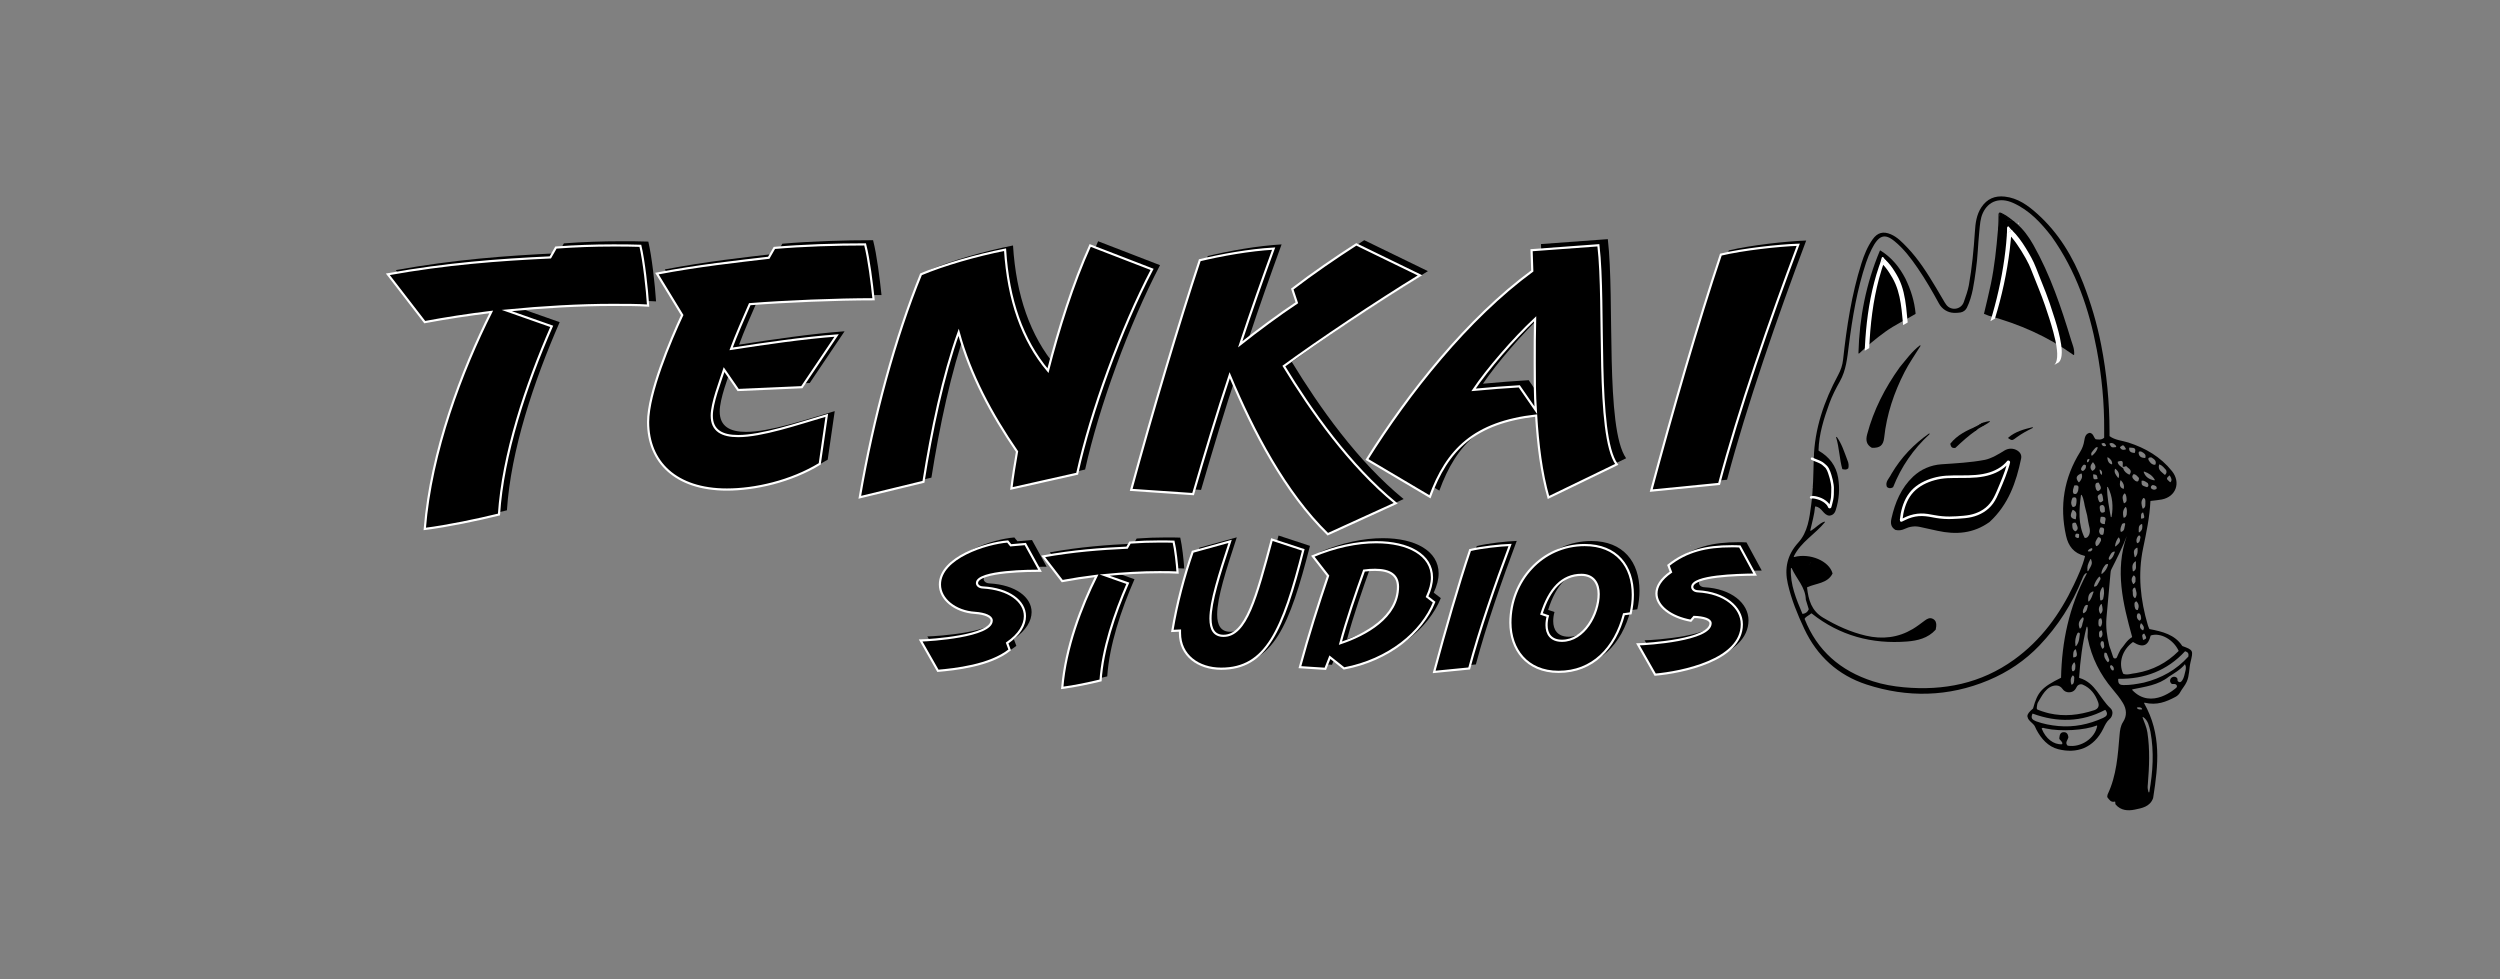 <svg xml:space="preserve" style="enable-background:new 0 0 5720 2240;" viewBox="0 0 5720 2240" height="2240px" width="5720px" y="0px" x="0px" xmlns:xlink="http://www.w3.org/1999/xlink" xmlns="http://www.w3.org/2000/svg" id="Ebene_1" version="1.1">
<rect x="0" y="0" width="5720" height="2240" fill="#808080" stroke="none"/>
<style type="text/css">
	.st0{fill:#FFFFFF;}
	.st1{stroke:#FFFFFF;stroke-width:5;stroke-miterlimit:10;}
	.st2{fill:none;stroke:#000000;stroke-miterlimit:10;}
</style>
<g>
	<g>
		<path d="M4144.37,1288.66c-0.86,1.07-1.73,2.13-2.59,3.2c0.24,0.23,0.48,0.45,0.72,0.68c1.16-1.46,2.33-2.92,3.49-4.38
			c0.39-0.49-0.26-1.13-0.72-0.68c-2.6,2.6-5.21,5.2-7.81,7.8c0.28,0.15,0.56,0.31,0.84,0.46c0.63-1.8,2.03-3.19,3.27-4.58
			c1.43-1.6,2.86-3.2,4.29-4.8c0.44-0.49-0.24-1.06-0.72-0.68c-3.77,3.06-7.54,6.12-11.31,9.18c0.24,0.23,0.48,0.45,0.72,0.68
			c2.88-3.19,5.76-6.37,8.64-9.56c0.36-0.4-0.16-1.11-0.62-0.75c-3.94,2.99-7.67,6.24-11.17,9.74c0.24,0.23,0.48,0.45,0.72,0.68
			c0.55-0.66,1.11-1.31,1.68-1.95c0.41-0.46,0.99-0.93,1.11-1.57c0.18-0.93-0.66-1.78-1.58-1.72c-0.67,0.05-1.28,0.67-1.79,1.05
			c-0.86,0.64-1.86,1.57-3.01,1.4c0.1,0.24,0.21,0.47,0.31,0.71c2.63-3.77,6.15-6.79,9.62-9.77c-0.24-0.23-0.48-0.45-0.72-0.68
			c-4.39,3.94-8.78,7.88-13.17,11.82c0.24,0.23,0.48,0.45,0.72,0.68c3.18-3.7,6.57-7.21,10.17-10.51c0.42-0.38-0.16-1.06-0.62-0.75
			c-4.85,3.21-9.12,7.17-13.37,11.12c0.24,0.23,0.48,0.45,0.72,0.68c4.13-5.36,9.17-9.9,14.18-14.41c0.42-0.37-0.17-1.09-0.62-0.75
			c-2.87,2.17-5.73,4.34-8.6,6.52c-0.5,0.38-0.05,1.14,0.52,0.83c1.63-0.89,3.2-1.88,4.7-2.97c1.1-0.81,2.95-1.82,2.88-3.4
			c-0.01-0.2-0.16-0.43-0.38-0.46c-1.49-0.21-2.63,0.97-3.71,1.84c-1.23,0.99-2.46,1.99-3.7,2.98c-0.47,0.38-0.94,0.76-1.41,1.14
			c-0.1,0.08-0.22,0.23-0.34,0.27c-0.28,0.11-0.44-0.1-0.29-0.37c0.23-0.42,0.56-0.63,0.44-1.19c-0.1-0.44-0.45-0.83-0.9-0.94
			c-0.47-0.13-0.84,0.06-1.21,0.34c-0.7,0.52-1.39,1.06-2.1,1.57c-0.29,0.21-0.75,0.7-1.11,0.67c-0.29-0.02-0.48-0.31-0.46-0.58
			c0.02-0.26,0.23-0.49,0.26-0.76c0.03-0.28-0.01-0.55-0.14-0.8c-0.23-0.46-0.67-0.78-1.18-0.83c-0.68-0.07-1.19,0.37-1.66,0.79
			c0.28,0.15,0.56,0.31,0.84,0.46c0.27-0.8,0.64-1.67-0.09-2.37c-0.67-0.64-1.55-0.34-2.35-0.18c0.19,0.24,0.38,0.47,0.58,0.71
			c1.82-2.39,4.4-3.98,7.3-4.7c1.47-0.37,2.98-0.54,4.5-0.65c0.78-0.06,1.56-0.09,2.35-0.13c0.78-0.04,1.56-0.08,2.26,0.31
			c-0.04-0.25-0.08-0.51-0.11-0.76c-4.7,4.56-13.47,2.81-16.86,9.14c-0.3,0.56,0.58,1.03,0.87,0.48c1.54-2.88,4.8-4.09,7.77-4.93
			c3.16-0.89,6.51-1.65,8.94-4.01c0.23-0.23,0.16-0.61-0.11-0.76c-1.39-0.78-3.26-0.43-4.78-0.33c-1.71,0.11-3.43,0.29-5.1,0.71
			c-3.17,0.79-5.91,2.56-7.89,5.16c-0.29,0.39,0.21,0.78,0.58,0.71c0.36-0.07,1.06-0.36,1.37-0.06c0.34,0.33-0.06,1.07-0.19,1.43
			c-0.17,0.51,0.51,0.76,0.84,0.46c0.21-0.19,0.5-0.53,0.82-0.51c0.28,0.01,0.48,0.32,0.45,0.58c-0.01,0.16-0.14,0.31-0.19,0.46
			c-0.09,0.27-0.11,0.57-0.03,0.85c0.25,0.89,1.29,1.35,2.12,0.93c0.67-0.34,1.28-0.9,1.88-1.35c0.26-0.19,1.37-1.29,1.67-1.03
			c0.25,0.22-0.37,0.75-0.44,1.03c-0.11,0.44,0.07,0.9,0.4,1.19c0.95,0.82,1.93-0.27,2.65-0.85c1.19-0.96,2.38-1.92,3.57-2.88
			c0.51-0.41,1.02-0.82,1.52-1.23c0.6-0.48,1.29-1.18,2.1-1.06c-0.12-0.15-0.25-0.31-0.37-0.46c0.03,0.72-0.64,1.19-1.15,1.6
			c-0.65,0.52-1.32,1.01-2,1.48c-1.27,0.89-2.6,1.7-3.96,2.45c0.17,0.28,0.35,0.55,0.52,0.83c2.87-2.17,5.73-4.34,8.6-6.52
			c-0.21-0.25-0.41-0.5-0.62-0.75c-5.02,4.51-10.05,9.05-14.18,14.41c-0.39,0.5,0.25,1.12,0.72,0.68
			c4.18-3.89,8.39-7.79,13.17-10.96c-0.21-0.25-0.41-0.5-0.62-0.75c-3.6,3.3-6.99,6.8-10.17,10.51c-0.42,0.49,0.25,1.1,0.72,0.68
			c4.39-3.94,8.78-7.88,13.17-11.82c0.48-0.43-0.25-1.08-0.72-0.68c-3.54,3.03-7.09,6.12-9.77,9.97c-0.17,0.25,0.01,0.67,0.31,0.71
			c1.73,0.25,3.09-1,4.39-1.97c0.33-0.25,1.26-0.87,1.26,0.04c0,0.46-0.81,1.09-1.1,1.41c-0.48,0.55-0.96,1.11-1.43,1.68
			c-0.41,0.49,0.27,1.13,0.72,0.68c3.43-3.44,7.09-6.65,10.96-9.59c-0.21-0.25-0.41-0.5-0.62-0.75c-2.88,3.19-5.76,6.37-8.64,9.56
			c-0.44,0.49,0.24,1.06,0.72,0.68c3.77-3.06,7.54-6.12,11.31-9.18c-0.24-0.23-0.48-0.45-0.72-0.68c-1.54,1.72-3.08,3.45-4.62,5.17
			c-1.26,1.41-2.55,2.82-3.19,4.64c-0.17,0.49,0.52,0.78,0.84,0.46c2.6-2.6,5.21-5.2,7.81-7.8c-0.24-0.23-0.48-0.45-0.72-0.68
			c-1.16,1.46-2.33,2.92-3.49,4.38c-0.4,0.5,0.32,1.17,0.72,0.68c0.86-1.07,1.73-2.13,2.59-3.2
			C4145.49,1288.84,4144.76,1288.17,4144.37,1288.66L4144.37,1288.66z"></path>
	</g>
</g>
<ellipse ry="10.5" rx="15.15" cy="1284.68" cx="4127.16"></ellipse>
<g>
	<g>
		<path d="M4146.53,1115.67c0.64,0,0.63-0.97-0.02-0.97C4145.87,1114.7,4145.89,1115.67,4146.53,1115.67
			L4146.53,1115.67z" class="st0"></path>
	</g>
</g>
<g>
	<g>
		<path d="M4149.39,1041.7c0.64,0,0.63-0.97-0.02-0.97C4148.74,1040.73,4148.75,1041.7,4149.39,1041.7L4149.39,1041.7z" class="st0"></path>
	</g>
</g>
<path d="M4993.14,1478.12L4993.14,1478.12c-17.33-26.56-46.11-33.11-74.88-38.79c-0.32-0.06-0.59-0.29-0.72-0.6
	c-1.28-3.1-2.43-5.43-3.15-7.89c-17.13-58.01-23.45-116.59-10.95-176.55c7.39-35.46,14.98-70.93,16.66-107.24
	c0.02-0.49,0.4-0.89,0.88-0.95c9.44-1.17,17.38-1.76,25.14-3.27c32.58-6.36,44.18-38.88,23.41-64.87
	c-26.19-32.77-60.53-52.77-99.99-65.48c-14.22-4.58-30.06-5.17-42.92-14.63v0c0-4.14,0-7.37,0-10.6
	c-0.13-66.88-6.4-133.16-19.29-198.82c-9.39-47.85-23.15-94.35-40.75-139.84c-23.57-60.94-56.43-115.64-105.43-159.57
	c-21.31-19.11-44.3-35.88-74.18-39.21c-22.69-2.53-40.6,5.02-53.48,24.33c-11.45,17.17-13.69,36.64-14.98,56.37
	c-2.68,40.95-6.57,81.79-13.79,122.2c-1.96,10.95-7.51,27.33-11.6,38.57c-6.2,17.06-28.8,20.57-39.87,6.2
	c-1.29-1.68-2.59-3.58-3.87-5.72c-7.04-11.75-13-22.24-19.59-33.24c-19.68-32.84-39.94-65.27-66.74-93.03
	c-11.04-11.43-21.93-23.01-36.88-29.44c-17.41-7.48-30.59-3.9-41.53,11.48c-11.85,16.67-19.46,35.42-25.58,54.76
	c-22.73,71.77-33.89,145.81-42.07,220.33c-1.42,12.95-5.26,24.15-11.3,35.37c-32.26,59.92-53.98,122.79-55.83,191.83
	c-0.94,34.95-1.22,70.05-5.8,104.81c-4.08,30.94-7.78,62.87-29.7,86.96c-25.26,27.77-31.89,58.66-23.85,94.12
	c8.16,35.94,22.06,69.85,37.63,102.99c29.34,62.46,77.25,106.18,142.45,127.45c93.58,30.53,187.28,28.63,278.97-9.7
	c44.36-18.54,84.11-45.36,116.87-79.77c41.98-44.09,74.78-95.28,97.69-152.23c2.03-5.05,3.91-10.45,8.95-13.11
	c0.87-0.46,1.8,0.47,1.33,1.33c-40.87,76.07-56.91,156.28-58.69,238.01c0,0,0,0,0,0c-44.4,22.02-53.72,32.46-63.99,70.07
	c-0.05,0.19-0.17,0.37-0.32,0.5c-8.72,7.5-12.96,12.63-12.69,17.89c0,0.09,0.02,0.19,0.05,0.28c0.51,1.58,1.02,3.15,1.53,4.73
	c0.02,0.07,0.05,0.13,0.09,0.2c2,3.51,5.76,7.39,11.33,12.26c4.04,3.53,5.19,8.22,7.43,12.51c11.09,21.14,27.11,39.18,49.76,44.97
	c42.5,10.86,81.56-2.21,103.64-47.45c3.83-7.84,7.29-15.68,14.41-21.57c3.33-2.76,5.19-6.51,6.12-11.34
	c0.95-4.92-0.66-10.04-4.38-13.4c-24.03-21.76-34.43-58.56-70.92-69.17c-0.44-0.13-0.74-0.55-0.71-1.01
	c2.61-39.82,7.3-77.06,16.99-115.53c0.25-0.98,1.67-0.99,1.91-0.01c2.39,9.77-0.72,18.05,0.9,26.22
	c8.7,43.85,28.14,82.29,56.97,116.3c8.47,9.99,16.83,20.32,23.52,31.52c8.22,13.79,9.66,28.74,0.31,43.09
	c-5.91,9.07-7.18,19.13-8.07,29.62c-3.95,46.29-6.73,92.85-27.17,135.88c-0.82,1.74-0.75,3.92-1.04,6.01
	c-0.03,0.26,0.03,0.52,0.19,0.73c4.5,5.9,8.24,12.33,16.9,10.07c0.59-0.15,1.17,0.27,1.22,0.87c0.22,2.53,0.03,4.77,1.05,5.96
	c11.76,13.7,27.96,14.68,43.45,11.51c16.64-3.42,34.99-6.55,42.11-26.26c0.37-1.01,0.36-2.15,0.53-3.23
	c11.23-71.77,18.94-143.26-20.95-213.71c-0.42-0.75,0.24-1.64,1.07-1.44c28.01,6.73,49.17-2.02,70.49-13.26
	c4.64-2.45,8.48-6.22,10.93-10.85c3.92-7.41,10.82-14.71,14.83-23.69c6.43-14.39,5.17-30.09,8.7-44.83
	C5018.37,1488.21,5018.58,1487.39,4993.14,1478.12z M4921.27,1453.83c23-6.97,51.64,10.11,63.3,34.89c0.18,0.38,0.1,0.84-0.2,1.13
	c-26.73,26.82-58.96,43.67-96.8,50.12c-0.02,0-0.05,0.01-0.07,0.01c-11.44,1.06-20.26,5.35-29.23,1.74
	c-0.24-0.1-0.43-0.28-0.54-0.52c-11.35-24.4-2.16-54.19,21.97-71.94c0.33-0.25,0.8-0.26,1.15-0.03c23.3,14.62,34.4,6.83,39.74-14.67
	C4920.67,1454.22,4920.93,1453.93,4921.27,1453.83z M4887.05,1285.48c-1.07,8.96,3.35,17.09-5.81,21.78
	c-0.61,0.31-1.35-0.08-1.43-0.76c-1.02-7.99-2.84-15.5,5.65-21.9C4886.15,1284.08,4887.15,1284.62,4887.05,1285.48z M4890.6,1253.91
	c0.99,8.26,0.27,15.15-4.92,20.77c-0.55,0.6-1.55,0.28-1.68-0.53c-1.18-7.62-4.98-15.76,5.17-20.99
	C4889.77,1252.85,4890.51,1253.23,4890.6,1253.91z M4882.73,1316.77c5.28,3.92,2.8,9.34,3.2,13.97c0.02,0.21-0.02,0.42-0.13,0.6
	c-1.41,2.52-2.48,3.62-3.91,4.83c-0.46,0.39-1.17,0.28-1.48-0.23c-4.13-6.73-4.57-12.7,0.96-19.06
	C4881.71,1316.51,4882.31,1316.46,4882.73,1316.77z M4885.38,1345.06c2.11,7.37,5.69,14.54,0.38,22.99
	c-0.31,0.49-0.96,0.59-1.42,0.25c-6.6-4.8-3.42-11.77-5.01-17.19c-0.05-0.16-0.06-0.34-0.02-0.5c0.76-3.67,1.73-5.44,4.88-6.24
	C4884.69,1344.24,4885.23,1344.55,4885.38,1345.06z M4890.47,1395.78c-5.58-0.27-5.15-4.57-6.32-7.58
	c-0.03-0.08-0.05-0.16-0.06-0.24c-0.58-5.72-1.49-9.53,3.31-11.96c0.38-0.19,0.86-0.1,1.15,0.21c5.39,5.72,5.92,11.94,2.92,18.97
	C4891.3,1395.57,4890.9,1395.81,4890.47,1395.78z M4903.13,1463.28c-0.84-5.75-4.35-10.94,2.13-13.49c0.48-0.19,1.04,0,1.28,0.46
	c5.49,10.04,5.57,10.6-2.06,13.79C4903.89,1464.28,4903.22,1463.92,4903.13,1463.28z M4902.56,1442.02
	c-6.48-3.54-7.86-8.3-4.51-15.29c0.3-0.63,1.15-0.76,1.63-0.25c4.57,4.98,7.28,9.19,4.23,15.1
	C4903.66,1442.07,4903.05,1442.28,4902.56,1442.02z M4898.02,1408.37c0.88,5.25,2.22,8.99-2.65,11.63c-0.35,0.19-0.8,0.14-1.11-0.12
	c-5.16-4.27-6.37-9.39-3.86-15.38c0.1-0.25,0.32-0.46,0.57-0.56c5.12-2.06,5.67,1.6,6.97,4.16
	C4897.97,1408.18,4898,1408.27,4898.02,1408.37z M4890.74,1242.66c-0.47,0.18-1.02,0-1.25-0.45c-2.69-5.25-1.15-10.36,1.76-14.78
	c2.08-3.17,5.16-3.33,6.19,1.35c0.04,0.16,0.03,0.33-0.02,0.49C4895.83,1235.07,4896.77,1240.37,4890.74,1242.66z M4893.47,1217.15
	c-0.02-8.27-1.46-14.62,6.52-18.15c0.62-0.27,1.33,0.14,1.39,0.81c0.64,6.98,1.09,12.89-6.37,18.15
	C4894.37,1218.41,4893.47,1217.93,4893.47,1217.15z M4898.67,1185.72c0.19-5.8-0.94-10.65,3.76-13.02c0.54-0.27,1.21,0.03,1.39,0.61
	c3.5,11.63,3.36,12.47-4.03,13.4C4899.19,1186.8,4898.65,1186.32,4898.67,1185.72z M4902.13,1163.11
	c-2.54-8.27-4.52-15.9,1.46-23.34c0.26-0.32,0.69-0.44,1.09-0.33c4.15,1.19,3.65,4.59,3.98,7.54c0.01,0.05,0.01,0.1,0,0.15
	c-0.52,7.1,1.73,13-5.12,16.57C4902.99,1163.98,4902.31,1163.7,4902.13,1163.11z M4911.92,1114.61
	c-11.79-3.92-12.11-4.13-12.05-13.84c0-0.49,0.41-0.94,0.9-1c5.25-0.64,8.95,2.86,13.02,5.33c0.16,0.1,0.29,0.24,0.37,0.41
	c2.34,4.78,1.75,7.47-1.45,9.06C4912.47,1114.68,4912.17,1114.69,4911.92,1114.61z M4906.08,1078.96
	c10.15,3.47,18.63,9.03,23.99,18.63c0.41,0.73-0.22,1.61-1.04,1.46c-11.88-2.11-20.31-7.79-24.21-18.83
	C4904.55,1079.45,4905.3,1078.7,4906.08,1078.96z M4964.73,1088.45c3.33,5.59,5.38,9.98,1.69,14.44c-0.37,0.44-1.02,0.51-1.46,0.13
	c-8.82-7.66-8.97-8.18-1.76-14.79C4963.67,1087.8,4964.41,1087.91,4964.73,1088.45z M4941.29,1062.69
	c6.59,2.73,10.35,8.07,14.66,12.72c0.09,0.1,0.16,0.22,0.21,0.34c1.72,4.75,0.67,7.39-2.12,10.42c-0.39,0.43-1.06,0.43-1.46,0.01
	c-6.21-6.45-15.99-10.25-12.6-22.81C4940.13,1062.8,4940.74,1062.46,4941.29,1062.69z M4933.84,1118.68
	c-4.43,3.11-8.37,2-12.05-1.33c-0.13-0.12-0.24-0.28-0.3-0.46c-1.22-3.72,0.83-5.6,3.63-7.08c0.21-0.11,0.46-0.14,0.69-0.09
	c6.02,1.27,9.71,2.92,8.45,8.34C4934.2,1118.3,4934.05,1118.53,4933.84,1118.68z M4922.45,1046.59c7.36,4.43,11.93,8.37,9.26,16.03
	c-0.12,0.35-0.44,0.62-0.81,0.66c-5.86,0.74-9.79-3.18-12.59-6.96c-2.72-3.68-6.37-10.08,3.61-9.88
	C4922.11,1046.44,4922.29,1046.5,4922.45,1046.59z M4899.54,1033.35c6.55,3.51,10.98,6.39,9.09,13.81
	c-0.12,0.45-0.55,0.76-1.02,0.73c-6.88-0.47-12.88-2.05-14.31-10.38c-0.78-4.55,2.24-5.39,6.03-4.24
	C4899.4,1033.29,4899.47,1033.32,4899.54,1033.35z M4894.05,1094.22c-0.72,5.3-1.55,10.1-8.7,5.78c-0.06-0.03-0.12-0.08-0.17-0.12
	c-5.65-4.97-9.01-9.02-4.05-14.65c0.21-0.24,0.54-0.37,0.85-0.34c5.61,0.51,8.38,4.94,11.79,8.51
	C4893.99,1093.62,4894.09,1093.92,4894.05,1094.22z M4872.74,1024.14c7.27,0.81,16.01-1.05,11.78,11.63
	c-0.15,0.44-0.6,0.73-1.07,0.67c-7.83-0.91-12.69-3.09-11.82-11.45C4871.69,1024.45,4872.2,1024.08,4872.74,1024.14z
	 M4863.52,1028.28c-5.6,1.89-9.93,1.14-12.89-4.41c-0.23-0.42-0.1-0.95,0.28-1.25c7.11-5.51,7.51-5.41,13.16,4.2
	C4864.4,1027.37,4864.12,1028.07,4863.52,1028.28z M4857.39,1067.81c2.08,0.71,4.13-0.07,6.68-1.19c0.41-0.18,0.89-0.06,1.18,0.29
	c4.52,5.3,14.63,8.11,7.51,18.67c-0.27,0.41-0.82,0.54-1.26,0.32c-6.6-3.28-11.59-7.23-13.46-14.17c-0.06-0.23-0.2-0.43-0.39-0.56
	c-6.17-4.34-11.3-7.28-12.37-13.93c-0.08-0.48,0.23-0.95,0.69-1.1c10.4-3.33,11.94-1.74,10.73,10.59
	C4856.66,1067.2,4856.94,1067.66,4857.39,1067.81z M4839.29,1249.09c0.74-7.6,3.59-13.47,7.39-18.95c0.4-0.57,1.26-0.54,1.64,0.04
	c4.48,6.87,2.75,11.3-7.4,19.77C4840.24,1250.51,4839.21,1249.97,4839.29,1249.09z M4838.67,1263.16
	c-2.53,7.55-4.95,13.84-11.33,17.74c-0.4,0.24-0.92,0.16-1.24-0.17c-2.55-2.56-0.99-4.71-0.05-6.86c0.01-0.02,0.02-0.05,0.03-0.07
	c3.17-5.7,4.8-10.72,11.5-11.94C4838.31,1261.74,4838.91,1262.46,4838.67,1263.16z M4852.97,1099.31
	c5.52,6.01,7.68,11.54,6.42,18.31c-0.11,0.59-0.74,0.93-1.31,0.73c-8.99-3.09-8.43-9.74-6.81-18.55
	C4851.41,1098.99,4852.42,1098.71,4852.97,1099.31z M4861.77,1129.17c2.46,1.93,2.36,4.56,3.18,6.73c0.03,0.07,0.04,0.14,0.05,0.21
	c0.81,6.78,2.26,12.08-4.5,15.17c-0.55,0.25-1.19-0.04-1.37-0.61c-2.31-7.7-5-14.65,1.31-21.4
	C4860.79,1128.9,4861.37,1128.86,4861.77,1129.17z M4855.33,1198.94c0.08-0.23,0.25-0.43,0.47-0.54c5.9-3.13,7.53-0.85,6.22,3.08
	c-1.79,5.37-0.33,12.94-8.62,15.42c-0.51,0.15-1.09-0.11-1.25-0.63C4850.11,1209.67,4853.33,1204.38,4855.33,1198.94z
	 M4858.53,1183.69c-1.52-7.86-2.49-15.41,4.22-23.35c0.45-0.54,1.31-0.46,1.64,0.16c3.12,5.85,1.68,11.19,1.6,16.28
	c0,0.1-0.02,0.2-0.05,0.29c-1.38,4.41-2.46,6.77-6.27,7.4C4859.14,1184.56,4858.63,1184.21,4858.53,1183.69z M4845.97,1093.04
	c-5.24-6.86-9.49-12.02-6.95-19.68c0.23-0.68,1.08-0.9,1.61-0.42c5.7,5.17,9.33,10.59,7.08,19.74
	C4847.52,1093.49,4846.47,1093.7,4845.97,1093.04z M4836.29,1015.31c3.21,2.68,5.45,4.11,5.62,6.62c0.03,0.52-0.36,0.97-0.87,1.04
	c-9.6,1.34-10.01,1.16-14.52-6.74c-0.25-0.44-0.14-1.01,0.26-1.32c3.03-2.37,6.16-1.27,9.3,0.25
	C4836.14,1015.21,4836.22,1015.26,4836.29,1015.31z M4831.39,1062.42c-6.71-2.3-9.1-7.33-9.83-15.04c-0.08-0.82,0.83-1.37,1.53-0.93
	c6.43,4.14,9.7,8.53,9.63,15.02C4832.71,1062.16,4832.04,1062.64,4831.39,1062.42z M4822.95,1114.53
	c10.78,21.64,12.46,44.4,8.36,67.88c-0.19,1.08-1.75,1.07-1.93-0.01c-3.82-22.33-8.51-44.61-8.3-67.43
	C4821.08,1113.93,4822.48,1113.61,4822.95,1114.53z M4805.27,1372.38c-0.83-9.42-2.57-19.25,5.34-28.97
	c0.49-0.61,1.46-0.43,1.71,0.31c3.39,10.02,1.31,18.5-0.44,26.95c-0.04,0.2-0.14,0.38-0.29,0.52
	C4808.41,1374.21,4805.5,1374.89,4805.27,1372.38z M4805.09,1403.88c-4.07-7.48-4.11-14.17,2.04-21.61
	c0.52-0.63,1.54-0.38,1.72,0.41c2.01,8.58,3.98,15.36-2.19,21.44C4806.19,1404.58,4805.4,1404.46,4805.09,1403.88z M4782.69,1261.65
	c-2.17,0.14-3.55,0.08-4.8-0.04c-0.71-0.07-1.12-0.86-0.76-1.48c2.06-3.5,5.12-5.02,8.69-5.94c0.49-0.13,1,0.15,1.17,0.62
	c1.28,3.57-1.38,5.07-3.81,6.67C4783.04,1261.58,4782.86,1261.63,4782.69,1261.65z M4776.04,1306.05
	c-0.59-10.84,0.21-13.58,6.56-26.43c0.39-0.8,1.56-0.71,1.83,0.13c3.04,9.3,2.57,11-6.55,26.74
	C4777.39,1307.34,4776.09,1307.02,4776.04,1306.05z M4786.66,1077.03c-6.34-7.24-3.13-13.11,1.21-18.85
	c0.38-0.51,1.14-0.54,1.54-0.05c5.33,6.45,8.65,13.46-1.51,19.11C4787.49,1077.47,4786.96,1077.38,4786.66,1077.03z
	 M4790.04,1029.55c3.18-3.17,4.3-6.68,8.71-6.42c0.62,0.04,1.05,0.66,0.88,1.26c-2.18,7.56-6.75,12.93-12.73,18.05
	c-0.51,0.44-1.32,0.24-1.56-0.39c-2.37-6.12,2.33-8.81,4.59-12.36C4789.97,1029.63,4790,1029.59,4790.04,1029.55z M4798.4,1096.15
	c-8.6,1.25-8.91,0.9-9.35-9.88c-0.02-0.62,0.52-1.11,1.13-1.02c7.33,1.06,7.67,1.5,9.06,9.75
	C4799.33,1095.55,4798.95,1096.07,4798.4,1096.15z M4802.25,1104.9c2.36,6.39,9.79,12.95-1.46,18.59c-0.28,0.14-0.62,0.15-0.9,0.02
	c-5.12-2.38-4.59-6.97-5.72-10.72c-0.02-0.08-0.04-0.16-0.04-0.25c-0.29-6.47,2.04-8.39,7.2-8.32
	C4801.75,1104.23,4802.1,1104.51,4802.25,1104.9z M4815.03,1199.22c-13.3-0.65-9.77-8.98-8.74-15.94c0.07-0.47,0.45-0.83,0.92-0.86
	c16.56-0.99,8.27,8.57,8.85,15.73C4816.11,1198.74,4815.63,1199.24,4815.03,1199.22z M4813.84,1215.48
	c-0.87,4.1,0.18,11.11-7.91,7.33c-0.16-0.08-0.31-0.2-0.42-0.34c-4.84-6.49-2.03-10.71-0.35-14.88c0.13-0.33,0.43-0.57,0.78-0.61
	C4813.78,1205.95,4815.01,1209.98,4813.84,1215.48z M4815.35,1171.38c-4.69,2.6-8.06,2.62-10.24-2.47
	c-0.04-0.09-0.06-0.19-0.08-0.29c-0.8-7.1-3.26-13.31,6.21-13.15c0.22,0,0.45,0.08,0.63,0.22c5.05,3.83,3.88,9.39,3.99,14.79
	C4815.86,1170.85,4815.67,1171.2,4815.35,1171.38z M4800.78,1142.55c-2.34-7.39-1.77-8.93,6.04-13.4c0.43-0.25,0.97-0.14,1.29,0.24
	c3.67,4.35,2.97,10.01,4.08,15.1c0.07,0.33-0.02,0.68-0.25,0.92C4804.86,1152.9,4802.58,1148.26,4800.78,1142.55z M4807.62,1085.98
	c-3.06-2.97-2.85-6.48-3.82-10.29c-0.24-0.94,0.85-1.63,1.59-1.01c4.23,3.58,4.5,4.8,3.9,10.67
	C4809.21,1086.17,4808.21,1086.55,4807.62,1085.98z M4801.42,1228.91c5.49,1.03,6.08,4.26,5.63,8.12c-0.02,0.15-0.07,0.29-0.15,0.41
	c-3.38,5.45-4.52,10.48-10.1,11.97c-0.44,0.12-0.91-0.11-1.11-0.52c-4.01-8.26,1.05-13.77,4.74-19.55
	C4800.64,1229.02,4801.03,1228.83,4801.42,1228.91z M4808.02,1311.99c0.88-9.33,5.2-14.53,9.2-19.84c0.08-0.11,0.19-0.2,0.31-0.27
	c3.51-1.97,6.5-2.11,5.7,0.61c-2.18,7.41-5.75,14.17-13.6,20.36C4808.94,1313.39,4807.93,1312.85,4808.02,1311.99z M4817.87,1020.55
	c-5.25,1.52-7.86-0.56-9.53-4.7c-0.21-0.51,0.03-1.09,0.54-1.31c5.28-2.29,8.14-0.21,9.67,4.75
	C4818.72,1019.82,4818.41,1020.39,4817.87,1020.55z M4123.8,1404.03c-13.85-33.09-28.06-66.2-26.22-103.52
	c0.05-1.04,1.46-1.29,1.88-0.35c10.69,24,31.5,43.37,32.22,71.57c0,0.08,0.01,0.16,0.04,0.24c2.57,9.04,4.68,15.59,6.65,21.67
	c0.07,0.23,0.06,0.48-0.04,0.7c-2.52,5.59-6.12,8.91-13.44,10.26C4124.44,1404.7,4123.98,1404.45,4123.8,1404.03z M4116.76,1281.93
	c12.13-6.01,17.06-4.92,26.3,5.77c0.31,0.36,0.33,0.89,0.06,1.27c-3.18,4.5-8.09,2.33-12.33,2.62c-0.1,0.01-0.21,0-0.31-0.03
	c-7.09-1.91-12.42-2.86-14.23-8.38C4116.09,1282.69,4116.3,1282.16,4116.76,1281.93z M4744.91,1338.11
	c-32.1,67.74-75.17,126.85-136.66,171.16c-75.68,54.54-160.75,71.6-252.26,63.22c-23.93-2.19-47.73-6.32-70.6-13.67
	c-74.86-24.05-127.84-70.43-156.33-142.5c-0.11-0.29-0.09-0.63,0.07-0.89c3.33-5.37,9.68-7.01,14.72-11.75
	c0.36-0.34,0.9-0.37,1.29-0.07c64.07,50.82,137.78,70.53,218.34,64.15c23.54-1.87,47.56-7.38,65.17-26.85
	c0.12-0.14,0.21-0.31,0.24-0.49c0.42-2.5,1-5.07,1.22-7.67c0.61-6.98-0.87-13.27-7.62-16.78c-6.78-3.52-12.51-0.61-18.09,3.49
	c-9.23,6.79-18.28,13.95-28.11,19.77c-33.61,19.93-69.47,24.03-107.44,15.12c-34.98-8.21-66.87-22.81-97.64-41.16
	c-26.7-15.93-33.44-40.66-36.67-68.58c-0.05-0.43,0.18-0.85,0.57-1.02c20.4-9.38,45.91-8.4,57.62-31.05
	c0.12-0.23,0.15-0.5,0.08-0.75c-7.66-28.24-51.48-46.84-87.54-37.38c-0.8,0.21-1.49-0.63-1.12-1.38
	c16.35-33.21,48.97-50.88,70.98-77.97c0.63-0.78-0.15-1.88-1.1-1.55c-11.38,3.97-18.88,13.71-30.57,20.82
	c-0.74,0.45-1.67-0.21-1.49-1.06c4.23-19.14,9.36-35.98,10.83-53.62c0.05-0.57,0.57-0.97,1.13-0.89
	c15.13,2.15,17.41,19.53,31.34,21.02c0,0,0.01,0,0.01,0c7.37-0.58,12.24-4.66,14.73-12.35c7.91-24.42,9.78-49.47,5.59-74.52
	c-4.55-27.15-20.06-47.59-44.37-61.64c-0.31-0.18-0.51-0.52-0.49-0.88c1.12-37.85,12.31-72.7,24.77-107.25
	c6.36-17.63,14.94-34.29,24.14-50.62c14.31-25.41,16.8-53.53,20.4-81.85c8.17-64.22,18.85-128.01,39.47-189.68
	c3.56-10.63,7.81-21.04,12.88-31.04c15.82-31.23,29.06-37,52.04-18.27c21.36,17.41,37.81,39.25,53.31,61.87
	c17.87,26.08,33.65,53.39,48.71,81.07c6.79,12.48,19.6,20.62,33.8,21.17c5.12,0.2,10.25-0.06,15.42-0.91
	c6.3-1.04,11.69-5.12,14.51-10.84c13.15-26.66,16.43-57.19,20.57-85.84c4.42-30.62,4.66-57.06,7.92-89.28
	c1.47-14.57,2.11-28.81,8.14-41.79c12.83-27.61,39.34-36.19,68.97-22.96c37.21,16.61,63.8,45.36,88.13,76.74
	c56.39,79.24,86.11,166.74,103.47,258.94c11.46,60.83,17.37,122.31,16.92,184.3c-0.05,5.82-0.01,11.64-0.01,16.89
	c0,0.29-0.13,0.56-0.35,0.74c-6.36,5.19-12.6,3.9-18.74,3.23c-0.22-0.02-0.42-0.11-0.58-0.26c-4.65-4.47-4.67-12.68-13.02-14.48
	c0,0-0.01,0-0.01,0c-9.55,1.53-11.57,9.92-12.79,17.86c-1.44,9.36-4.34,17.58-9.43,25.75c-37.02,59.45-47.46,123.51-32.29,191.89
	c5.22,23.54,17.64,40.13,42.62,46.02c0.54,0.13,0.88,0.67,0.74,1.21C4764.43,1296.41,4754.76,1317.34,4744.91,1338.11z
	 M4779.35,1049.98c0.71-0.22,1.41,0.39,1.28,1.13c-0.39,2.27-0.91,3.48-1.63,4.56c-0.73,1.09-1.62,2.11-2.99,2.02
	c-0.52-0.03-0.94-0.47-0.94-0.99C4774.98,1051.82,4775.17,1051.29,4779.35,1049.98z M4751.19,1145.98
	c-0.77,7.51-0.02,13.56-8.31,14.02c-0.35,0.02-0.7-0.15-0.9-0.44c-4.84-7.06-3.3-13.85-0.1-20.45c0.12-0.25,0.35-0.44,0.61-0.52
	c7.81-2.41,8.8,1.86,8.71,7.32C4751.19,1145.92,4751.19,1145.95,4751.19,1145.98z M4746.59,1110.65c12.6-1.94,8.54,6.41,8.09,12.34
	c-0.01,0.09-0.03,0.19-0.06,0.27c-2.42,6.66-5.44,8.54-10.21,6.1c-0.21-0.11-0.39-0.29-0.49-0.5c-2.88-6.24,0.41-11.59,1.83-17.43
	C4745.86,1111.02,4746.19,1110.71,4746.59,1110.65z M4743.16,1166.66c11.27,5.23,6.61,13.16,6.44,20.57
	c-0.01,0.6-0.57,1.04-1.15,0.92c-11.54-2.29-13.05-7.9-6.6-21.02C4742.08,1166.66,4742.68,1166.44,4743.16,1166.66z
	 M4749.74,1196.74c2.97,7.29,7.73,13.86-0.89,18.79c-0.31,0.18-0.71,0.18-1.02-0.01c-7.36-4.35-6.13-11.1-6.48-16.88
	c-0.02-0.29,0.09-0.58,0.31-0.77c2.64-2.39,5.01-2.38,7.44-1.71C4749.39,1196.24,4749.62,1196.46,4749.74,1196.74z M4757.02,1222.76
	c-0.32,5.4,1.06,11.82-8.24,6.04c-0.27-0.17-0.46-0.48-0.49-0.8c-0.67-7.78,2.86-7.73,8.02-6.26
	C4756.76,1221.87,4757.05,1222.3,4757.02,1222.76z M4755.74,1103.17c-7.42-9.37-5.33-15.01,5.81-19.76
	c0.53-0.22,1.15,0.04,1.33,0.58c2.61,7.81-0.69,13.75-5.66,19.23C4756.82,1103.66,4756.11,1103.64,4755.74,1103.17z
	 M4762.61,1069.59c2.98-4.64,4.56-8.56,9.61-5.12c0.24,0.16,0.4,0.43,0.44,0.72c0.8,5.88-2.16,9.59-6.48,12.34
	c-0.27,0.17-0.63,0.21-0.93,0.09c-5.13-2.02-4.03-4.93-2.72-7.9C4762.55,1069.68,4762.58,1069.64,4762.61,1069.59z M4769.52,1230.33
	c-15.21-30.84-12.59-63.89-8.36-97.25c0.12-0.94,1.38-1.19,1.83-0.36c5.59,10.2,5.57,22,8.88,32.75c2.78,9.06,4.63,18.36,5.88,27.76
	c1.35,10.2,6.74,20.21,1.98,30.72c-0.02,0.04-0.04,0.09-0.07,0.12c-2.51,4.21-3.85,6.62-9.18,6.84
	C4770.08,1230.92,4769.7,1230.69,4769.52,1230.33z M4749.8,1486.36c3.8,13.52,2.84,16.74-5.28,17.8c-0.6,0.08-1.14-0.4-1.13-1
	c0.12-7.34-0.47-13.39,4.87-17.34C4748.82,1485.41,4749.61,1485.7,4749.8,1486.36z M4746.8,1516.02c2.8,5.43,1.4,10.19,1.2,14.74
	c-0.01,0.14-0.04,0.28-0.1,0.41c-1.76,3.6-3,5.35-6.15,4.37c-0.3-0.1-0.54-0.35-0.64-0.65c-1.95-6.3-1.81-12.42,4.07-19.05
	C4745.63,1515.32,4746.48,1515.41,4746.8,1516.02z M4743.32,1545.62c4.38,3.24,1.87,7.51,2.27,11.04c0.01,0.08,0.01,0.17,0,0.25
	c-0.78,4.84-0.89,8.1-5.23,9.56c-0.53,0.18-1.12-0.13-1.27-0.68c-1.96-7.15-2.42-13.6,2.88-20.02
	C4742.3,1545.37,4742.9,1545.31,4743.32,1545.62z M4730.43,1705.79c-6.52-7.06,1.14-12.82,2.02-19.19c0.01-0.11,0.01-0.22,0-0.33
	c-1.03-6.52-3.63-11.59-11.32-11.06c-6.94,0.48-8.66,5.66-9.48,13.74c-0.54,4.12,7.69,6.68,6.95,12.96
	c-0.06,0.48-0.44,0.86-0.92,0.9c-18.83,1.32-37.15-12.82-46.14-35.59c-0.17-0.43-0.02-0.94,0.37-1.2c2.91-1.92,5.74,0.59,8.61,0.69
	c34.94,7.66,90.19,4.09,116.54-6.7c0.71-0.29,1.46,0.33,1.32,1.09c-5.04,28.2-37.53,50.07-67.35,45.01
	C4730.79,1706.07,4730.58,1705.96,4730.43,1705.79z M4811.76,1642.65c-32.46,14.66-66.42,21.81-102.08,18.54
	c-17.42-1.6-34.66-4.79-51.19-10.91c-8.16-3.38-12.65-6.73-8.42-16.81c0.2-0.49,0.77-0.72,1.26-0.54
	c55.45,20.39,111.07,19.69,164.78-8.48c0.43-0.23,0.98-0.11,1.27,0.28C4824.67,1634.68,4819.22,1639.29,4811.76,1642.65z
	 M4765.39,1566.48c17.69,7.68,28.47,21.76,35.12,40.08c3.13,8.61,0.42,14.97-8.48,18.22c-35.34,11.63-69.11,15.1-103.66,7.3
	c-7.56-1.71-27-7.77-27.84-9.55c-0.8-1.68-0.18-7.13,0.68-10.83c0.66-2.83,0.75-3.6,2.65-6.42c6.39-9.5,18.02-37.63,41.56-36.86
	c5.36,0.18,10.21,3.04,13.26,7.45c3.45,4.98,8.18,8.34,15.99,8.09c9.05-0.3,13.55-5.49,16.8-12.2
	C4753.95,1566.63,4760.16,1564.21,4765.39,1566.48z M4750.4,1477.98c-0.54,0.69-1.65,0.38-1.76-0.49
	c-1.59-11.98,0.39-20.13,4.14-27.88c1.24-2.55,3.86-3.6,5.87-0.32c0.12,0.2,0.16,0.44,0.13,0.67
	C4757.27,1459.87,4757.68,1468.69,4750.4,1477.98z M4766.43,1420.88c-2.95,6.89-1.59,13.6-6.88,17.11c-0.54,0.36-1.28,0.1-1.48-0.51
	c-3.57-10.54-2.05-16.05,6.72-24.87c0.37-0.38,1.02-0.4,1.4-0.03c2.41,2.42,0.65,5.33,0.31,8.07
	C4766.49,1420.73,4766.47,1420.81,4766.43,1420.88z M4766.09,1402.32c-1.92-5.9,1.93-10.02,3.31-14.63c0.04-0.13,0.1-0.25,0.18-0.35
	c2.28-2.86,3.92-3.97,6.86-2.96c0.5,0.17,0.77,0.7,0.64,1.21c-1.74,6.41-1.6,13.76-9.61,17.34
	C4766.92,1403.18,4766.28,1402.89,4766.09,1402.32z M4777.89,1375.21c-0.94-12.58,2.42-19.03,10.92-22c0.78-0.27,1.52,0.5,1.24,1.27
	c-3,8.08-4.74,15.55-10.47,21.36C4778.99,1376.45,4777.95,1376.05,4777.89,1375.21z M4790.95,1340.93
	c2.09-8.47,6.1-15.06,11.78-21.27c0.41-0.44,1.13-0.42,1.51,0.04c4.35,5.31-0.49,8.07-1.49,11.47c-0.02,0.08-0.06,0.15-0.1,0.22
	c-3.31,5.13-4.05,10.5-10.69,10.77C4791.3,1342.18,4790.79,1341.56,4790.95,1340.93z M4801.17,1426.79
	c0.42-6.07-0.91-11.02,5.58-12.18c0.44-0.08,0.88,0.17,1.06,0.57c2.87,6.29,2.17,12.16-0.88,17.89c-0.17,0.32-0.5,0.53-0.86,0.54
	c-5.44,0.11-4.2-3.88-4.88-6.53C4801.17,1426.98,4801.16,1426.89,4801.17,1426.79z M4802.6,1450.95c-0.32-5.22,1.14-7.5,5.27-8.59
	c0.51-0.13,1.04,0.14,1.21,0.64c2,5.95,2.48,11.15-2.18,15.84c-0.27,0.27-0.69,0.37-1.04,0.23
	C4801.46,1457.36,4803.2,1453.69,4802.6,1450.95z M4809.74,1483.85c-2.68-5.28-5.76-10.09-2.2-15.91c0.12-0.2,0.31-0.36,0.52-0.44
	c3.85-1.52,4.94,0.58,5.58,3.36c0.01,0.06,0.02,0.12,0.02,0.17c0.28,5.6,2.62,10.04-2.52,13.21
	C4810.65,1484.55,4810,1484.36,4809.74,1483.85z M4822.13,1514.78c-5.25-5.97-9.28-12.03-7.17-20.69c0.1-0.43,0.49-0.73,0.93-0.76
	c6.3-0.4,4.8,5.63,7.08,8.25c1.23,5.44,5.72,9.04,0.53,13.3C4823.1,1515.22,4822.48,1515.18,4822.13,1514.78z M4836.23,1532.87
	c-0.06,0.33-0.29,0.62-0.6,0.75c-2.6,1.01-3.87-0.37-5.04-2.05c-2.5-4.1-4.29-6.73-1.18-9.67c0.31-0.29,0.78-0.38,1.15-0.18
	C4835.22,1524.12,4837.17,1527.75,4836.23,1532.87z M4844.49,1501.63c-0.2,0.49-0.4,0.97-0.62,1.45c-0.01,0.01-0.01,0.02-0.02,0.03
	c0,0,0,0.01,0,0.01c0,0,0,0-0.01,0.01c-0.1,0.22-0.2,0.45-0.3,0.67c0.08-0.19,0.16-0.38,0.24-0.57c-0.22,0.73-0.57,1.38-1.1,1.93
	c-0.04,0.04-0.09,0.08-0.13,0.12c-0.3,0.23-0.59,0.46-0.89,0.69c-0.74,0.43-1.54,0.65-2.4,0.65c-0.42-0.06-0.84-0.11-1.26-0.17
	c-0.62-0.15-1.16-0.43-1.62-0.85c-0.52-0.34-0.93-0.78-1.23-1.34c-0.36-0.67-5.11-15.32-5.85-17.62c-0.07-0.21-0.13-0.37-0.21-0.58
	c-0.5-1.26-2.55-6.47-3.27-9.38c-5.15-20.81-8.02-41.87-6.19-63.32c2.82-33.18,5.91-66.33,8.98-99.49
	c0.35-3.76,0.51-7.88,2.16-11.12c12.58-24.71,25.02-49.46,35.27-76.08c-27.54,78.34-8.77,154.07,12.21,230.29
	c0.12,0.43-0.07,0.88-0.46,1.1c-11.92,6.96-17.58,18.8-25.82,28.08c-1.23,1.39-7.23,14.74-7.34,15.09
	C4844.59,1501.37,4844.54,1501.5,4844.49,1501.63z M4890.09,1618.64c4.62-0.55,8.46-0.93,10.99,3.19c0.41,0.66-0.09,1.51-0.87,1.5
	c-4.11-0.07-7.93,0.49-10.77-3.07C4888.96,1619.64,4889.32,1618.73,4890.09,1618.64z M4920.22,1673.96L4920.22,1673.96
	c8.54,46.92,5.6,90.9-2.54,138.16c-0.18,1.03-1.64,1.1-1.92,0.09c-2.49-9.02-2.17-10.05-1.45-18.84
	c3.21-39.24,4.9-78.44-1.07-117.64c-1.82-11.95-6.97-22.55-10.97-33.8c-0.32-0.89,0.68-1.69,1.46-1.16
	C4915.15,1648.61,4917.14,1661.59,4920.22,1673.96z M5000.86,1532.47c-0.83,3.82-2.11,9.42-3.16,13.08c0,0.01-1.2,3.71-1.34,4.16
	c-0.31,1.02-2.13,5.64-3.26,6.76c-0.09,0.09-1.11,1.5-1.62,2.11c-0.77,0.92-1.68,1.49-2.87,2.01c-0.1,0.04-0.21,0.07-0.31,0.07
	c-0.69,0.04-1.83,0.2-2.35-0.08c-0.59-0.19-1.44-0.52-1.87-0.98c-0.18-0.14-1.03-0.96-1.21-1.1c-1.15-0.92-0.24-2.44-0.68-3.87
	c-0.13-0.44-0.37-1.98-0.54-2.4c-0.34-0.82-0.82-1.01-1.15-1.56c-0.04-0.03-0.08-0.04-0.11-0.07l-0.05-0.04
	c-6.61-5.47-16.45,0.17-15.11,8.64c0.17,1.07,0.68,2.27,1.9,3.71c0.14,0.31,0.52,0.69,0.95,1.21c0.23,0.27,1.48,0.84,2.08,0.96
	c0.99,0.2,2.99-0.01,4-0.09c1.46-0.12,3.1,0.25,4.33,1.05c1.83,1.2,2.67,3.23,2.19,5.37c-0.23,1-0.92,1.86-1.7,2.47
	c-0.15,0.12-56.19,51.69-100.38,4.99c-0.53-0.56-0.23-1.48,0.52-1.64c29.16-6.07,59.27-9.67,83.41-29.12
	c0.02-0.02,0.05-0.04,0.07-0.05c10.14-6.5,27.22-16.24,36.52-28.37c0.09-0.12,1.56,3.28,1.81,4.47
	C5001.37,1526.19,5001.46,1529.71,5000.86,1532.47z M5007.03,1501.92c-0.03,0.19-0.12,0.37-0.25,0.52
	c-26.99,30.03-61.5,49.43-101.68,59.39c-17.17,3.45-31.71,5.89-46.56,5.6c-7.2-0.14-12.8-1.77-12.08-13.39
	c0.03-0.52,0.48-0.93,1-0.92c59.36,0.95,111.29-19.11,151.64-62.72c0.26-0.28,0.68-0.39,1.04-0.27
	C5006.57,1492.32,5008.03,1495.78,5007.03,1501.92z"></path>
<path d="M4552.32,1194.1c-0.03,0.03-0.07,0.06-0.11,0.09c-37.22,26.86-77.4,29.52-119.54,20.21c-13.54-2.99-27.05-6.12-40.62-8.94
	c-11.45-2.38-23.27-0.61-33.8,4.48c-6.94,3.36-13.9,4.32-21.51,2.53c0,0,0,0,0,0c-10.2-6.31-11.71-14.72-9.03-26.54
	c8.22-36.23,21.95-69.33,49.55-95.52c17.59-16.68,40.61-26.48,64.79-28.13c33.2-2.26,66.54-3.88,99.31-10.14
	c13.93-2.66,32.72-13.59,44.28-21c9.34-5.99,21.43-6.17,30.62,0.05c5.64,3.82,9.83,9.56,8.05,18.08
	C4613.08,1103.39,4595.36,1154.41,4552.32,1194.1z"></path>
<path d="M4539.32,718.05C4539.32,718.05,4539.32,718.05,4539.32,718.05c5.37-23.07,11.14-45.64,15.83-68.43
	c8.26-40.14,12.59-80.86,16-121.65c0.87-10.4,4.73-18.25,13.92-22.16c9.61-4.08,19.16-2.54,27.56,4.5
	c16.58,13.91,29.02,31.1,39.56,49.73c38.98,68.87,63.89,143.35,86.7,218.63c2.96,9.78,7.76,19.31,6.78,32.7
	c-0.06,0.77-0.93,1.19-1.55,0.74c-59.53-42.52-123.85-70.61-193.62-89.65c-0.04-0.01-0.07-0.02-0.11-0.04
	C4546.23,720.77,4543.23,719.59,4539.32,718.05z"></path>
<path d="M4359.58,637.38c12.4,25.63,20.57,51.24,23.33,80.07c0.04,0.38-0.15,0.75-0.47,0.94c-22.7,13.72-47.27,25.01-69.1,40.85
	c-20.74,15.05-40.39,31.34-59.57,49.42c-0.64,0.6-1.69,0.14-1.66-0.74c2.19-80.98,17.18-158.39,49.01-234.29
	c0.24-0.56,0.93-0.78,1.45-0.46C4328.78,589.75,4345.91,611.19,4359.58,637.38z"></path>
<path d="M4346.5,840.37c14.98-17.93,27.97-36.34,46.07-50.05c0.86-0.65,1.99,0.38,1.43,1.3c-12.13,19.7-25.56,38.47-36.15,59.1
	c-24.39,47.52-41.14,97.23-46.84,150.5c-1.91,17.79-9.68,24.11-27.95,23.36c-0.17-0.01-0.34-0.06-0.49-0.14
	c-12.42-7.13-14.04-17.41-10.52-30.69c14.73-55.62,40.44-105.8,74.41-153.33C4346.47,840.41,4346.49,840.39,4346.5,840.37z"></path>
<path d="M4327.62,1084.15c22.33-37.78,51.19-67.81,85.81-92.13c1-0.7,2.13,0.7,1.23,1.52c-37.12,34.11-64.89,74.77-83.11,120.89
	c-0.08,0.21-0.24,0.4-0.44,0.51c-5.57,3.08-9.49,2.6-13.81-0.7c0,0,0,0,0,0c-4.9-12.04,5.44-19.59,10.28-30.01
	C4327.59,1084.2,4327.61,1084.17,4327.62,1084.15z"></path>
<path d="M4525.4,976.39c0.56,3.68-1.25,6.38-4.01,8.31c-17.23,12.01-32.72,26.1-47.3,39.86c-0.15,0.14-0.34,0.23-0.54,0.26
	c-6.75,0.96-9.85-1.75-11.26-9.01c-0.06-0.29,0.02-0.61,0.21-0.84c15.44-19.48,37.72-30.72,61.95-40.11
	C4525.54,975.49,4525.4,976.39,4525.4,976.39z"></path>
<path d="M4226.67,1052.39c3.29,7.23,3.56,13.36,2.32,18.83c-0.05,0.21-0.17,0.41-0.33,0.55c-4.15,3.51-7.82,2.77-13.41,1.57
	c0,0,0,0,0,0c-6.66-23.15-6.86-48.51-14.15-72.42c-0.32-1.06,1.1-1.75,1.75-0.85C4213.95,1015.58,4219.57,1033.75,4226.67,1052.39z"></path>
<path d="M4614.76,1000.13c-10.75,8.12-11.17,8.44-19.65,2.71c-0.54-0.36-0.6-1.16-0.1-1.58c16.25-14,35.61-18.99,54.97-23.77
	c1.14-0.28,1.72,1.32,0.67,1.83C4638.5,985.24,4626.47,991.62,4614.76,1000.13z"></path>
<path d="M4526.66,976.41c-1.25-0.02-1.11-0.92-1.04-1.36c7.12-8.17,16.6-9.83,26.04-11.59c1.03-0.19,1.6,1.16,0.75,1.76
	C4544.95,970.51,4537.54,976.11,4526.66,976.41z"></path>
<g>
	<g>
		<path d="M4352.87,1189.1c1.99-18.5,6.91-37.24,17.15-52.95c10.15-15.58,25.88-26.28,43.01-32.98
			c8.84-3.46,18.06-5.95,27.42-7.51c10.19-1.69,20.8-1.94,31.21-2.05c22.62-0.25,45.49,0.77,67.83-3.59
			c18.4-3.59,36.71-11,50.52-23.99c1.66-1.56,3.24-3.2,4.73-4.92c0.37-0.43,0.74-0.87,1.11-1.31c0.12-0.15,0.39-0.4,0.48-0.59
			c0.08-0.1,0.16-0.2,0.24-0.3c-1.12-0.63-2.23-1.27-3.35-1.9c-0.28,0.28-0.42,1.62-0.53,2.04c-0.22,0.83-0.44,1.66-0.67,2.48
			c-1.49,5.41-3.18,10.77-5.01,16.08c-3.63,10.55-7.8,20.9-12.14,31.18c-4.27,10.11-8.32,20.43-13.52,30.11
			c-4.65,8.67-10.54,16.35-18.17,22.6c-7.05,5.77-15.28,10.16-23.86,13.17c-8.91,3.13-17.56,4.49-26.76,5.35
			c-10.57,0.99-21.27,1.71-31.89,1.77c-11.53,0.06-23.04-1.01-34.37-3.17c-10.42-1.99-20.97-4.03-31.63-3.77
			c-10.78,0.26-21.49,2.64-31.47,6.69c-5.01,2.03-9.66,4.74-14.6,6.89c-1.46,0.64-1.78,2.77-1.01,4.01c0.93,1.5,2.65,1.62,4.12,0.98
			c5.01-2.18,9.7-4.96,14.81-6.93c5.04-1.94,10.25-3.46,15.55-4.47c10.4-1.99,20.84-1.48,31.25,0.16c5.58,0.88,11.11,2.1,16.69,3.01
			c5.96,0.96,11.98,1.65,18,2.05c11.34,0.75,22.68,0.19,34-0.55c9.84-0.64,19.81-1.38,29.44-3.64c9.45-2.22,18.65-5.89,26.93-10.99
			c8.43-5.19,15.82-11.86,21.67-19.85c6.46-8.81,10.8-18.93,15.08-28.92c4.59-10.72,9.18-21.45,13.35-32.35
			c2.06-5.39,4.02-10.83,5.82-16.32c0.9-2.74,1.75-5.5,2.56-8.27c0.78-2.67,1.74-5.42,2.19-8.17c0.58-3.49-3.49-5.93-6.31-3.77
			c-0.9,0.69-1.57,1.76-2.32,2.62c-0.79,0.91-1.6,1.79-2.44,2.66c-3.17,3.27-6.66,6.22-10.4,8.81c-7.73,5.36-16.32,9.32-25.26,12.18
			c-20.95,6.7-43,6.98-64.84,7c-11.79,0.01-23.61-0.1-35.37,0.73c-9.71,0.69-19.37,2.39-28.73,5.06
			c-18.53,5.28-36.92,14.43-50.1,28.78c-13.29,14.48-20.68,33.41-24.33,52.5c-0.91,4.77-1.58,9.59-2.1,14.42
			c-0.17,1.6,1.6,2.9,3.05,2.87C4351.67,1192.04,4352.7,1190.71,4352.87,1189.1L4352.87,1189.1z" class="st0"></path>
	</g>
</g>
<g>
	<g>
		<path d="M4144.52,1052.05c3.04,1.58,6.23,2.84,9.42,4.08c0.75,0.29,1.5,0.56,2.24,0.87c-0.81-0.34,0.19,0.07,0.4,0.16
			c0.43,0.17,0.87,0.35,1.3,0.52c1.53,0.62,3.06,1.27,4.55,1.99c1.41,0.68,2.8,1.41,4.13,2.23c0.61,0.37,1.19,0.77,1.78,1.17
			c0.56,0.39-0.53-0.41,0.01,0.01c0.15,0.12,0.31,0.23,0.46,0.35c0.36,0.28,0.71,0.56,1.05,0.86c1.15,0.99,2.25,2.03,3.4,3.02
			c0.89,0.77,1.77,1.54,2.59,2.38c0.21,0.21,0.42,0.43,0.62,0.66c0.23,0.25,0.96,1.19,0.18,0.19c0.43,0.56,0.87,1.12,1.26,1.71
			c0.96,1.44,1.76,2.97,2.49,4.54c0.09,0.2,0.3,0.68-0.1-0.22c0.05,0.12,0.11,0.24,0.16,0.37c0.11,0.25,0.22,0.51,0.33,0.76
			c0.24,0.57,0.48,1.14,0.7,1.72c0.51,1.3,0.99,2.61,1.45,3.93c2.38,6.84,4.36,13.83,5.7,20.96c0.17,0.89,0.32,1.77,0.47,2.66
			c0.03,0.19,0.06,0.39,0.09,0.58c0.02,0.13,0.15,0.91,0.03,0.15c0.09,0.54,0.16,1.08,0.23,1.62c0.25,1.8,0.47,3.6,0.55,5.41
			c0.17,3.73-0.12,7.46-0.13,11.2c0,3.59-0.1,7.16-0.48,10.73c-0.05,0.46-0.1,0.93-0.16,1.39c0.09-0.75-0.01,0.06-0.02,0.18
			c-0.03,0.23-0.06,0.46-0.09,0.69c-0.14,1-0.31,2-0.49,3c-0.35,1.87-0.76,3.73-1.21,5.58c-0.46,1.87-0.95,3.73-1.45,5.58
			c-0.13,0.49-1.69,5.69-1.56,5.75c-0.11-0.05,0.55-0.91,0.48-0.84c0.37-0.39,0.89-0.62,1.43-0.63c0.54-0.01,1.06,0.18,1.46,0.55
			c0.1,0.12,0.21,0.25,0.31,0.37c0.2,0.44,0.23,0.51,0.1,0.2c-0.39-0.94-0.83-1.88-1.31-2.78c-0.72-1.33-1.56-2.59-2.51-3.77
			c-2.27-2.84-4.94-5.15-7.91-7.24c-2.68-1.89-5.51-3.55-8.5-4.89c-3.21-1.44-6.55-2.56-9.95-3.46c-3.16-0.84-6.38-1.54-9.66-1.66
			c-1.75-0.06-3.54,0.1-5.23,0.56c-1.48,0.4-2.56,2.12-2.04,3.63c0.54,1.54,2.13,2.42,3.72,1.98c0.36-0.1,0.73-0.17,1.1-0.25
			c0.67-0.13-0.72,0.07-0.04,0.01c0.19-0.02,0.39-0.04,0.58-0.05c0.87-0.06,1.74-0.06,2.6,0c0.35,0.02,0.9-0.03,1.22,0.11
			c-0.13-0.01-0.26-0.03-0.39-0.04c0.14,0.02,0.27,0.03,0.41,0.05c0.2,0.03,0.4,0.06,0.6,0.09c0.85,0.13,1.69,0.3,2.53,0.48
			c3.11,0.68,6.19,1.55,9.18,2.66c0.19,0.07,0.38,0.14,0.56,0.21c0.66,0.25-0.63-0.26,0.02,0.01c0.37,0.15,0.74,0.3,1.1,0.46
			c0.79,0.34,1.57,0.7,2.34,1.08c1.51,0.75,2.98,1.58,4.4,2.47c0.72,0.45,1.43,0.92,2.13,1.41c0.18,0.12,0.36,0.25,0.54,0.38
			c0.59,0.41-0.52-0.39,0.06,0.04c0.33,0.24,0.65,0.49,0.97,0.74c1.28,1.01,2.5,2.1,3.62,3.29c0.26,0.28,0.52,0.56,0.77,0.85
			c0.03,0.03,0.38,0.42,0.37,0.43c-0.08-0.1-0.16-0.19-0.24-0.29c0.08,0.1,0.16,0.2,0.23,0.3c0.5,0.64,0.98,1.31,1.41,2
			c0.41,0.64,0.78,1.3,1.13,1.98c0.09,0.17,0.17,0.34,0.26,0.52c0.03,0.06,0.06,0.12,0.08,0.17c0.13,0.29,0.11,0.23-0.07-0.16
			c0.1,0.08,0.18,0.42,0.23,0.54c0.16,0.38,0.31,0.77,0.53,1.12c1.57,2.52,5.45,2.22,6.84-0.3c0.51-0.93,0.68-2.11,0.96-3.13
			c0.27-1,0.55-2,0.82-3c1.03-3.77,2.02-7.55,2.75-11.4c0.74-3.91,1.19-7.9,1.38-11.87c0.18-3.7,0.11-7.42,0.21-11.13
			c0.05-1.92,0.1-3.83,0.02-5.75c-0.07-1.89-0.31-3.77-0.56-5.64c-1.06-7.69-2.84-15.22-5.16-22.63c-1.62-5.19-3.38-10.45-6-15.24
			c-1.44-2.63-3.29-4.99-5.5-7.01c-0.93-0.85-1.91-1.66-2.86-2.49c-2.01-1.77-4-3.5-6.29-4.93c-2.73-1.7-5.68-3.03-8.66-4.24
			c-1.72-0.7-3.46-1.37-5.19-2.05c-0.19-0.07-0.38-0.14-0.56-0.22c0.78,0.32,0.13,0.05-0.02-0.01c-0.37-0.15-0.74-0.29-1.11-0.44
			c-0.8-0.32-1.6-0.65-2.39-0.99c-1.44-0.62-2.87-1.28-4.27-2c-1.37-0.71-3.33-0.33-4.09,1.11
			C4142.65,1049.47,4143.06,1051.29,4144.52,1052.05L4144.52,1052.05z" class="st0"></path>
	</g>
</g>
<g>
	<g>
		<path d="M4516.83,980.06c3.54-1.55,6.61-3.84,9.86-5.88c1.49-0.93,3.08-1.61,4.62-2.44c1.8-0.97,3.47-2.22,5.41-2.91
			c0.6-0.22,0.32-1.15-0.28-0.93c-1.92,0.69-3.59,1.87-5.36,2.86c-1.56,0.87-3.21,1.54-4.74,2.49c-3.32,2.06-6.42,4.41-10.02,5.98
			C4515.72,979.49,4516.26,980.31,4516.83,980.06L4516.83,980.06z"></path>
	</g>
</g>
<g>
	<g>
		<path d="M4276.82,796.41c1.13-26.81,3.28-53.59,6.86-80.19c3.58-26.58,8.6-52.99,15.55-78.9
			c1.94-7.22,4.02-14.4,6.27-21.53c1.11-3.52,2.26-7.03,3.45-10.52c0.59-1.74,1.2-3.48,1.81-5.22c0.33-0.94,0.67-1.88,1.01-2.82
			c0.28-0.76,0.46-1.8,1.04-2.39c-2.6,1.52-5.2,3.04-7.79,4.56c0.08-0.04,0.15-0.09,0.23-0.13c-0.87,0.48-1.73,0.96-2.6,1.44
			c1.04-0.27,1.91,0.96,2.58,1.6c0.93,0.88,1.84,1.78,2.73,2.69c1.75,1.8,3.41,3.68,5.01,5.62c3.28,3.97,6.28,8.17,9.11,12.47
			c5.59,8.52,10.79,17.39,14.79,26.78c7.99,18.76,11.62,39.01,14.02,59.15c1.38,11.6,2.36,23.23,3.51,34.85
			c0-0.02,1.77-0.97,1.54-0.84c1.23-0.69,2.46-1.4,3.68-2.11c1.22-0.71,2.45-1.42,3.67-2.14c0.19-0.11,1.52-0.77,1.5-0.92
			c-2.28-23.12-3.87-46.47-9.39-69.11c-2.72-11.14-6.42-22.06-11.57-32.32c-2.58-5.13-5.53-10.08-8.55-14.95
			c-3.06-4.93-6.3-9.76-9.87-14.34c-1.77-2.27-3.62-4.48-5.58-6.59c-0.97-1.05-1.96-2.07-2.97-3.07c-0.51-0.5-1.02-0.99-1.54-1.47
			c-0.44-0.41-0.93-1.07-1.49-1.3c-0.57-0.23-1.02,0.1-1.51,0.37c-1.59,0.88-3.16,1.79-4.73,2.7c-1.61,0.93-3.53,1.78-4.99,2.93
			c-0.48,0.38-0.61,0.86-0.82,1.43c-1.05,2.88-2.07,5.78-3.06,8.68c-3.99,11.66-7.52,23.47-10.64,35.39
			c-6.29,24-10.95,48.42-14.36,72.99c-3.41,24.54-5.58,49.25-6.84,73.99c-0.16,3.07-0.3,6.14-0.43,9.2c0-0.05,1.75-0.96,1.54-0.84
			c1.23-0.69,2.46-1.4,3.68-2.11c1.22-0.71,2.45-1.42,3.67-2.14C4275.53,797.2,4276.81,796.6,4276.82,796.41L4276.82,796.41z" class="st0"></path>
	</g>
</g>
<g>
	<g>
		<path d="M4564.44,728.85c7.91-25.55,14.67-51.46,20.32-77.61c5.73-26.52,10.34-53.29,13.58-80.22
			c0.89-7.42,1.68-14.85,2.36-22.29c0.33-3.67,0.64-7.35,0.91-11.03c0.13-1.78,0.26-3.56,0.38-5.34c0.06-0.98,0.13-1.95,0.19-2.93
			c0.05-0.74-0.07-1.57,0.54-2.1c-3.46,2-6.93,4-10.39,6c1.06-0.46,2.02,0.84,2.73,1.5c0.85,0.79,1.68,1.6,2.49,2.43
			c1.83,1.87,3.56,3.82,5.25,5.81c3.85,4.56,7.44,9.34,10.89,14.21c7.55,10.66,14.47,21.79,20.84,33.19
			c2.69,4.82,5.29,9.7,7.67,14.69c2.72,5.68,4.95,11.58,7.29,17.42c4.98,12.46,9.97,24.91,14.9,37.38
			c5.11,12.92,10.17,25.85,14.65,39c6.83,20.03,13.44,40.2,18.95,60.64c3.63,13.45,6.87,27.14,8.31,41.02
			c0.58,5.57,0.86,11.21,0.4,16.81c-0.37,4.45-1.2,9.02-3.26,13.03c-0.83,1.6-1.86,3.08-3.13,4.37c0.29-0.29,1.28-0.69,1.54-0.84
			c1.23-0.69,2.46-1.4,3.68-2.11c1.22-0.71,2.45-1.42,3.67-2.14c0.46-0.27,1.12-0.53,1.5-0.92c4.14-4.2,5.64-10.29,6.26-15.98
			c0.87-8.05,0.13-16.25-1.01-24.23c-2.83-19.87-8.48-39.34-14.41-58.47c-3.79-12.22-7.76-24.4-11.88-36.52
			c-2.71-7.99-5.63-15.91-8.66-23.78c-5.45-14.15-11.11-28.22-16.73-42.3c-3.6-9.02-6.91-18.22-11.03-27.03
			c-3.36-7.19-7.18-14.18-11.16-21.05c-8.82-15.24-18.45-30.4-30.02-43.72c-2.21-2.55-4.52-5.03-7.02-7.3
			c-0.46-0.42-1.11-1.23-1.77-1.28c-0.44-0.03-0.93,0.33-1.29,0.53c-1.98,1.09-3.93,2.23-5.88,3.36c-1.19,0.69-2.5,1.31-3.61,2.13
			c-0.37,0.28-0.52,0.44-0.63,0.89c-0.33,1.29-0.18,2.93-0.27,4.26c-0.8,12-1.92,23.98-3.32,35.93
			c-2.86,24.43-6.85,48.73-11.78,72.83c-4.91,23.99-10.75,47.79-17.54,71.31c-1.58,5.49-3.22,10.96-4.91,16.42
			c0.03-0.11,1.67-0.92,1.54-0.84c1.23-0.69,2.46-1.4,3.68-2.11c1.22-0.71,2.45-1.42,3.67-2.14
			C4563.22,729.6,4564.35,729.14,4564.44,728.85L4564.44,728.85z" class="st0"></path>
	</g>
</g>
<g>
	<g>
		<path d="M4304.57,600c0.65-2.33,1.3-4.66,1.95-6.99c0.32-1.16,0.65-2.32,0.97-3.48c0.02-0.09,0.06-0.18,0.07-0.27
			c0.1-0.55-1.01,1.12-1.08,1.01c0.06,0.1,0.3,0.32,0.4,0.46c0.71,0.99,1.39,2.01,2.17,2.95c0.41,0.49,0.88,0.94,1.28,1.44
			c0.31,0.39,0.59,0.81,0.89,1.21c0.51,0.69,1.16,1.78,2.05,2.02c0.32-0.72,0.64-1.44,0.96-2.16c-0.01,0.01-0.02,0.01-0.04,0.02
			c0.19-0.06,0.38-0.13,0.57-0.19c0.37,0.01,0.29,0.1,0.1-0.13c-0.1-0.13-0.19-0.27-0.28-0.4c-0.19-0.27-0.37-0.55-0.59-0.8
			c-0.54-0.6-1.17-1.1-1.7-1.71c-0.56-0.65-1.09-1.33-1.65-1.98c-0.35-0.4-0.67-0.83-0.98-1.27c-0.24-0.34-0.45-0.78-0.8-1.03
			c-0.81-0.59-1.91,0.06-2.51,0.66c-0.85,0.86-0.92,1.99-1.1,3.12c-0.17,1.05-0.34,2.1-0.49,3.16c-0.08,0.53-0.15,1.05-0.23,1.58
			c-0.04,0.28-0.08,0.56-0.11,0.84c-0.02,0.14-0.04,0.28-0.06,0.42c-0.1,0.51,0.09,0.34,0.58-0.53c0.2-0.11,0.4-0.22,0.6-0.33
			c-0.03,0.01-0.06,0.02-0.09,0.03c0.17-0.01,0.34-0.03,0.51-0.04c0.01,0,0.02,0.01,0.04,0.01c-0.69-0.75-2.84,1.33-2.12,2.12
			c0.42,0.46,1.12,0.08,1.52-0.2c0.52-0.38,0.98-0.93,1.18-1.54c0.17-0.52,0.18-1.12,0.25-1.66c0.08-0.56,0.15-1.13,0.24-1.69
			c0.15-1.05,0.31-2.11,0.49-3.16c0.05-0.28,0.09-0.56,0.14-0.84c0.04-0.25,0.17-0.59,0.14-0.84c-0.27,0.47-0.62,0.81-1.07,1.02
			c-0.02,0.02-0.02,0.02,0.01,0.01c0.11,0.17,0.28,0.33,0.4,0.51c1.07,1.54,2.29,3.05,3.57,4.41c0.56,0.59,1.16,1.06,1.62,1.74
			c0.46,0.68,0.8,1.14,1.69,0.68c0.48-0.24,0.93-0.73,1.14-1.22c0.12-0.29,0.25-0.82-0.18-0.94c-0.15-0.04-0.09-0.01-0.28-0.16
			c-0.16-0.13-0.31-0.29-0.45-0.45c-0.37-0.41-0.71-0.87-1.04-1.32c-0.62-0.85-1.29-1.61-1.98-2.41c-0.87-1.02-1.59-2.15-2.39-3.22
			c-1.12-1.5-3.17,0.27-3.58,1.52c-0.28,0.85-0.48,1.74-0.72,2.6c-0.46,1.66-0.92,3.32-1.39,4.98c-0.29,1.06-0.59,2.11-0.88,3.17
			c-0.16,0.57,0.16,0.94,0.75,0.75C4303.69,601.3,4304.39,600.64,4304.57,600L4304.57,600z" class="st0"></path>
	</g>
</g>
<g>
	<g>
		<path d="M4307.85,597.31c0.02-0.06,0.04-0.12,0.06-0.18c-0.02,0.04-0.04,0.09-0.06,0.13
			c0.03-0.06,0.06-0.11,0.09-0.16c-0.03,0.05-0.07,0.1-0.1,0.15c-0.02-0.06,0.34-0.44,0.37-0.48c0.08-0.09,0.04-0.05-0.11,0.12
			c-0.18,0.21-0.39,0.35-0.64,0.4c-0.07,0.02-0.05,0.02,0.06,0c0.05-0.01,0.11-0.01,0.16-0.02c0.21-0.02,0.42-0.04,0.63-0.07
			c0.56-0.07,1.07-0.26,1.53-0.6c0.57-0.43,1.15-1.14,1.15-1.89c-0.01-0.49-0.32-0.83-0.64-1.16c-0.11-0.12-0.02,0.02-0.07-0.11
			c-0.03-0.07-0.06-0.15-0.08-0.22c-0.07-0.18-0.15-0.37-0.27-0.52c-0.12-0.16-0.3-0.24-0.48-0.33c-0.05-0.02-0.09-0.04-0.14-0.07
			c0.02,0.01,0.04,0.02,0.05,0.03c-0.06-0.07-0.07-0.07-0.04,0c-0.01-0.03-0.02-0.05-0.03-0.08c-0.08-0.21-0.18-0.4-0.32-0.57
			c-0.02-0.02-0.15-0.19-0.12-0.13c0.02,0.05,0.01,0.03-0.02-0.05c-0.05-0.25-0.1-0.1-0.14,0.47c-0.15,0.2-0.31,0.41-0.46,0.61
			c0.02-0.02,0.03-0.03,0.05-0.05c-0.55-0.05-1.1-0.1-1.66-0.16c-0.29,0.89-0.19,1.77-0.07,2.68c0.05,0.35,0.09,0.55,0.07,0.88
			c0,0.02-0.03,0.21-0.02,0.23c0.03-0.14,0.04-0.17,0.02-0.09c-0.01,0.04-0.02,0.07-0.03,0.11c-0.01,0.02-0.02,0.05-0.02,0.07
			c0.04-0.13,0.11-0.25,0.2-0.36c0.15-0.19,0.34-0.38,0.55-0.49c-0.56,0.3-1.1,0.88-1.23,1.5c-0.04,0.18-0.05,0.4,0.09,0.55
			c0.18,0.18,0.48,0.13,0.69,0.06c0.86-0.27,1.64-1.12,1.76-2.02c0.07-0.5-0.44-0.61-0.81-0.48c-0.59,0.21-1.05,0.68-1.37,1.2
			c0.13-0.23,0.3-0.42,0.51-0.57c0.23-0.16,0.28-0.2,0.12-0.12c0.35,0.21,0.7,0.41,1.05,0.62c0.27-1.2,0.67-2.52,0.21-3.73
			c-0.23-0.6-1.06-0.17-1.39,0.09c-0.3,0.24-0.59,0.53-0.76,0.87c-0.11,0.23-0.27,0.55-0.17,0.8c0.19,0.5,0.19,0.83,0.13,1.36
			c-0.03,0.24-0.07,0.48-0.12,0.72c0.04-0.2-0.04,0.19-0.05,0.23c-0.03,0.13-0.06,0.27-0.09,0.4c-0.06,0.28-0.12,0.56,0.15,0.74
			c0.29,0.18,0.63,0,0.89-0.12c0.64-0.29,1.15-0.86,1.5-1.45c-0.73,0.24-1.45,0.48-2.18,0.73c0,0.02-0.01,0.05-0.01,0.07
			c0.06-0.19,0.13-0.38,0.19-0.57c0.04-0.06,0.08-0.13,0.13-0.19c0.19-0.19,0.38-0.38,0.56-0.56c-0.02,0.01-0.04,0.03-0.06,0.04
			c0.2-0.11,0.4-0.22,0.6-0.33c-0.02,0.01-0.04,0.01-0.06,0.02c-0.15,0.71-0.3,1.41-0.45,2.12c1.1-0.59,1.89-1.78,1.83-3.05
			c-0.03-0.53-0.12-1.05-0.18-1.57c-0.02-0.16-0.03-0.38-0.02-0.6c0-0.1,0.02-0.21,0.03-0.31c0.02-0.13,0.02-0.14,0-0.03
			c0.02-0.07,0.04-0.13,0.06-0.2c0.11-0.34,0.07-0.76-0.36-0.8c-0.48-0.04-0.97,0.33-1.3,0.64c-0.47,0.46-1,1.26-0.65,1.93
			c0.08,0.16,0.3,0.39,0.35,0.48c0.06,0.1,0.13,0.39,0.27,0.53c0.14,0.14,0.33,0.2,0.5,0.3c-0.12-0.07,0.06,0.06,0.09,0.1
			c0.03,0.04,0.03,0.04,0-0.02c0.02,0.05,0.04,0.09,0.06,0.14c0.15,0.39,0.33,0.69,0.61,1c0.04,0.05,0.12,0.15,0.15,0.17
			c-0.02-0.04-0.01-0.01,0.03,0.08c0.04-0.46,0.29-0.84,0.76-1.14c0.06-0.04,0.13-0.09,0.19-0.13c0.19-0.08,0.22-0.1,0.09-0.05
			c0.28-0.07,0.04-0.01-0.02,0c-0.49,0.07-1.01,0.06-1.48,0.23c-0.74,0.27-1.28,0.89-1.74,1.5c-0.35,0.45-0.66,0.95-0.82,1.49
			c-0.06,0.21-0.11,0.51,0.06,0.69c0.17,0.17,0.49,0.14,0.69,0.06C4306.99,598.59,4307.65,597.97,4307.85,597.31L4307.85,597.31z" class="st0"></path>
	</g>
</g>
<g>
	<g>
		<path d="M4594.27,534.03c-0.19-0.57-0.04-1.46-0.01-2.12c0.04-0.87,0.09-1.73,0.1-2.6c0.04-3.24,0.13-6.48,0.28-9.72
			c0.01-0.15,0.01-0.31,0.02-0.46c-1.16,0.46-1.49,0.88-0.97,1.25c0.16,0.3,0.51,0.59,0.73,0.86c0.48,0.59,0.93,1.19,1.39,1.79
			c0.89,1.16,1.83,2.25,2.85,3.3c0.78,0.8,1.49,1.7,2.3,2.46c0.41,0.39,1.38,1.09,1.51,1.49c0.34,1.05,2.64-0.8,2.33-1.76
			c-0.19-0.59-0.89-1.09-1.33-1.49c-0.65-0.6-1.2-1.26-1.81-1.91c-0.88-0.93-1.8-1.82-2.62-2.8c-0.87-1.04-1.65-2.14-2.51-3.19
			c-0.32-0.4-0.68-0.99-1.2-1.16c-0.54-0.18-1.15,0.06-1.6,0.35c-0.55,0.36-1.05,0.89-1.29,1.52c-0.25,0.67-0.2,1.44-0.23,2.15
			c-0.13,2.98-0.21,5.96-0.23,8.95c-0.01,0.83-0.06,1.65-0.1,2.47c-0.03,0.74-0.18,1.69,0.06,2.41
			C4592.28,536.85,4594.58,535,4594.27,534.03L4594.27,534.03z" class="st0"></path>
	</g>
</g>
<g>
	<g>
		<path d="M4595.71,530.18c0.53-1.53,0.73-3.15,0.72-4.76c-0.01-0.81-0.06-1.61-0.13-2.42
			c-0.06-0.64,0.01-1.54-0.54-1.99c-0.44-0.36-1.11,0.11-1.44,0.4c-0.35,0.31-0.99,1.01-0.78,1.54c0.42,1.09,1.4,1.79,1.91,2.82
			c0.29,0.59,0.58,1.17,1.01,1.68c0.19,0.22,0.39,0.42,0.58,0.63c0.1,0.1,0.2,0.21,0.29,0.32c0.06,0.07,0.12,0.14,0.18,0.22
			c0.09,0.14,0.11,0.15,0.06,0.03c0.13-0.29,0.26-0.59,0.39-0.88c-0.02,0.02-0.04,0.05-0.06,0.07c0.19-0.19,0.38-0.38,0.56-0.56
			c0.27-0.2-0.05,0.02-0.12,0.06c-0.12,0.06-0.24,0.12-0.36,0.18c0.16-0.07-0.17,0.07-0.2,0.09c-0.2,0.09-0.41,0.18-0.61,0.27
			c-0.67,0.3-1.25,0.71-1.79,1.2c-0.32,0.28-0.79,0.94-0.63,1.41c0.16,0.48,0.77,0.27,1.09,0.11c0.82-0.43,1.4-1.23,1.55-2.13
			c0.09-0.56,0.2-1.08,0.39-1.62c-0.75,0.25-1.5,0.5-2.25,0.75c-0.25,0.69-0.42,1.42-0.5,2.15c-0.04,0.3-0.13,0.78-0.03,1.08
			c0.13,0.4,0.58,0.43,0.93,0.29c0.65-0.27,1.28-0.81,1.5-1.5c0.17-0.54-0.16-0.99-0.75-0.75c-0.02,0.01-0.04,0.01-0.05,0.02
			c0.17-0.01,0.34-0.03,0.51-0.04c0.03,0.01,0.06,0.02,0.09,0.03c0.04,0.14,0.08,0.27,0.12,0.41c0.02-0.85,0.16-1.65,0.44-2.45
			c0.21-0.58-0.19-0.93-0.75-0.75c-0.67,0.21-1.26,0.85-1.5,1.5c-0.16,0.43-0.28,0.86-0.37,1.31c-0.04,0.2-0.08,0.4-0.11,0.61
			c-0.01,0.09-0.02,0.17-0.03,0.26c0.01-0.07,0.03-0.13,0.05-0.19c0.15-0.2,0.31-0.41,0.46-0.61c-0.02,0.02-0.04,0.04-0.07,0.07
			c0.2-0.15,0.4-0.31,0.61-0.46c-0.03,0.01-0.06,0.03-0.09,0.04c0.15,0.51,0.3,1.02,0.45,1.52c-0.31,0.28,0.21-0.11-0.08,0.06
			c0.08-0.05,0.15-0.09,0.23-0.13c0.12-0.06,0.24-0.12,0.36-0.18c0.04-0.02,0.08-0.04,0.12-0.06c-0.07,0.03-0.07,0.03,0.01,0
			c0.49-0.21,0.99-0.42,1.45-0.7c0.64-0.4,1.61-1.24,1.39-2.12c-0.11-0.46-0.6-0.87-0.92-1.2c-0.32-0.34-0.65-0.68-0.88-1.09
			c-0.27-0.46-0.46-0.95-0.74-1.41c-0.46-0.74-1.21-1.3-1.53-2.12c-0.74,0.65-1.48,1.29-2.22,1.94c0.19,0.16,0.21,0.38,0.24,0.63
			c0.04,0.33,0.07,0.67,0.1,1.01c0.06,0.7,0.09,1.4,0.09,2.11c0,1.38-0.15,2.75-0.6,4.06c-0.2,0.58,0.19,0.93,0.75,0.75
			C4594.87,531.47,4595.49,530.83,4595.71,530.18L4595.71,530.18z" class="st0"></path>
	</g>
</g>
<g>
	<g>
		<path d="M4617.92,511.83c0.94,0,2.66-2.37,1.3-2.37C4618.28,509.46,4616.56,511.83,4617.92,511.83L4617.92,511.83z" class="st0"></path>
	</g>
</g>
<g>
	<g>
		<path d="M4593.47,532.45c0.09,0.21,0.02-0.07,0.04,0.06c0.01,0.12,0.01,0.24,0.02,0.37c0.02,0.16,0.08,0.33,0.2,0.45
			c0.44,0.45,1.15,0.13,1.56-0.19c0.54-0.42,0.88-0.95,1.08-1.6c0.05-0.16,0.1-0.32,0.15-0.48c0.02-0.08,0.06-0.16,0.07-0.24
			c0.01-0.02,0.02-0.05,0.02-0.07c-0.05,0.13-0.11,0.25-0.19,0.36c-0.19,0.19-0.38,0.38-0.56,0.56c-0.07,0.04-0.13,0.09-0.2,0.13
			c-0.19,0.06-0.38,0.13-0.57,0.19c-0.07,0.01-0.15-0.04-0.2-0.07c0.01,0.01,0.02,0.03,0.03,0.04c-0.05-0.09-0.06-0.1-0.04-0.05
			c0.02,0.01,0.01,0.18,0.02,0.04c0-0.14-0.01,0.06-0.01,0.07c-0.03,0.32,0.2,0.59,0.54,0.54c0.84-0.14,1.5-0.72,1.99-1.39
			c0.1-0.12,0.06-0.08-0.11,0.12c0.12-0.11,0.08-0.08-0.12,0.1c0.21-0.16-0.28,0.15-0.03,0.01c0.19-0.1,0.38-0.2,0.56-0.3
			c0.45-0.23,0.87-0.52,1.27-0.85c0.16-0.13,0.31-0.26,0.47-0.38c0.05-0.03,0.09-0.07,0.14-0.1c0.12-0.09,0.09-0.07-0.09,0.06
			c0.03,0,0.46-0.22,0.08-0.06c-0.14-0.45-0.28-0.9-0.42-1.35c-0.01,0.01-0.02,0.03-0.03,0.04c0.29-0.25,0.58-0.51,0.87-0.76
			c-0.02,0.01-0.03,0.02-0.04,0.03c0.19-0.06,0.38-0.13,0.57-0.19c0.12-0.01,0.2,0.05,0.22,0.19c0.06,0.19,0.09,0.22,0.1,0.1
			c-0.06,0.19-0.13,0.38-0.19,0.57c-0.04,0.06-0.09,0.13-0.13,0.19c-0.19,0.19-0.38,0.38-0.56,0.56c-0.42,0.19-0.53,0.26-0.31,0.18
			c-0.05-0.55-0.1-1.1-0.16-1.66c0.19-0.16,0.23-0.2,0.14-0.13c-0.06,0.04-0.04,0.03,0.05-0.03c0.23-0.15-0.04,0.04-0.07,0.03
			c0.16-0.07,0.19-0.08,0.1-0.05c-0.04,0.02-0.08,0.03-0.12,0.04c-0.05,0.02-0.1,0.03-0.15,0.04c-0.64,0.2-1.18,0.64-1.58,1.16
			c-0.17,0.22-0.31,0.45-0.48,0.66c-0.16,0.2,0.02,0.01,0.07-0.07c-0.04,0.06-0.12,0.14-0.17,0.19c-0.08,0.08-0.2,0.25-0.3,0.29
			c0.08-0.03,0.28-0.24,0.08-0.07c-0.05,0.04-0.11,0.09-0.17,0.13c-0.11,0.08-0.25,0.15-0.34,0.25c0.08-0.08,0.25-0.16,0.06-0.04
			c-0.06,0.04-0.12,0.07-0.18,0.11c-0.07,0.04-0.3,0.21-0.38,0.19c0.16-0.07,0.19-0.08,0.1-0.05c-0.04,0.02-0.08,0.03-0.12,0.05
			c-0.05,0.02-0.11,0.04-0.16,0.06c-0.27,0.1-0.52,0.21-0.76,0.36c-0.37,0.24-0.68,0.55-0.92,0.92c-0.06,0.09-0.11,0.17-0.16,0.26
			c-0.21,0.41,0.01-0.18,0.57-0.58c0.2-0.11,0.4-0.22,0.6-0.33c-0.02,0.01-0.04,0.01-0.05,0.02c0.05,0.55,0.1,1.1,0.16,1.66
			c0.1-0.09,0.19-0.18,0.29-0.27c0.24-0.23,0.49-0.58,0.59-0.91c0.06-0.21,0.11-0.51-0.06-0.69c-0.44-0.44-1.29,0.25-1.59,0.53
			c-0.1,0.09-0.19,0.18-0.29,0.27c-0.33,0.31-0.68,0.83-0.64,1.3c0.03,0.41,0.46,0.49,0.8,0.36c0.51-0.2,0.97-0.54,1.3-0.99
			c0.09-0.13,0.19-0.27,0.26-0.41c0.07-0.13,0.22-0.31-0.05,0.04c-0.19,0.19-0.38,0.38-0.56,0.56c-0.03,0.03-0.61,0.29-0.27,0.16
			c0.07-0.02,0.13-0.05,0.2-0.08c0.19-0.08,0.38-0.16,0.57-0.25c0.23-0.11,0.46-0.23,0.67-0.36c0.63-0.39,1.21-0.83,1.74-1.35
			c0.25-0.25,0.49-0.53,0.72-0.8c0.08-0.1,0.16-0.2,0.23-0.3c0.04-0.05,0.17-0.32,0.23-0.33c-0.06,0.06-0.11,0.12-0.16,0.19
			c-0.22,0.15-0.43,0.29-0.65,0.44c0.06-0.01,0.13-0.04,0.19-0.06c0.2-0.06,0.39-0.14,0.57-0.23c0.44-0.21,0.81-0.51,1.17-0.83
			c0.33-0.29,0.68-0.84,0.64-1.3c-0.04-0.43-0.45-0.46-0.8-0.36c-0.91,0.27-2.01,1.25-1.92,2.28c0.03,0.38,0.34,0.56,0.7,0.55
			c0.6-0.02,1.26-0.56,1.57-1.03c0.2-0.3,0.5-0.72,0.37-1.11c-0.11-0.33-0.51-0.36-0.79-0.24c-0.53,0.22-1.02,0.51-1.47,0.87
			c-0.16,0.13-0.31,0.26-0.47,0.38c-0.09,0.07-0.18,0.14-0.27,0.21c-0.22,0.17,0.29-0.17-0.02,0.01c-0.43,0.24-0.87,0.44-1.27,0.73
			c-0.29,0.21-0.54,0.45-0.77,0.72c-0.09,0.11-0.19,0.21-0.27,0.33c-0.1,0.12-0.06,0.08,0.12-0.13c0.23-0.22,0.5-0.37,0.82-0.45
			c0.18,0.18,0.36,0.36,0.54,0.54c0.03-0.3,0-0.68-0.22-0.91c-0.43-0.45-1.18-0.07-1.58,0.22c-0.51,0.38-0.91,0.92-1.11,1.52
			c-0.06,0.17-0.11,0.35-0.16,0.53c-0.02,0.08-0.05,0.16-0.07,0.24c-0.03,0.1-0.16,0.36,0.01,0.03c0.15-0.2,0.31-0.41,0.46-0.61
			c-0.02,0.02-0.03,0.03-0.05,0.05c0.3-0.2,0.6-0.4,0.91-0.59c0.16,0.01,0.31,0.03,0.47,0.04c-0.05-0.06-0.06-0.06-0.03-0.02
			c0.04,0.03,0-0.08,0.01,0.03c-0.02-0.19,0-0.39-0.08-0.57c-0.24-0.59-1.05-0.18-1.39,0.09c-0.3,0.24-0.59,0.53-0.76,0.87
			C4593.53,531.87,4593.37,532.19,4593.47,532.45L4593.47,532.45z" class="st0"></path>
	</g>
</g>
<g>
	<g>
		<path d="M4306.27,598.33c0.45,1.3,2.23,0.68,3.08,0.24c0.75-0.38,1.4-0.91,1.95-1.55c0.53-0.62,0.87-1.41,0.74-2.23
			c-0.04-0.23-0.33-0.31-0.52-0.3c-0.3,0.02-0.65,0.21-0.88,0.39c-0.49,0.38-1.04,1-0.93,1.68c0.01,0.03,0.01,0.06,0.01,0.09
			c-0.01-0.08-0.01-0.16-0.02-0.23c0.01,0.12,0,0.24-0.02,0.36c0.02-0.09,0.04-0.18,0.06-0.27c-0.01,0.06-0.03,0.11-0.05,0.17
			c-0.06,0.19,0.15-0.3,0.06-0.14c-0.15,0.25,0.21-0.29,0.08-0.12c-0.03,0.04-0.06,0.07-0.09,0.11c0.21-0.24,0.27-0.3,0.17-0.2
			c-0.02,0.02-0.04,0.05-0.07,0.07c-0.19,0.18,0.12-0.11,0.16-0.13c-0.1,0.07-0.2,0.15-0.3,0.22c-0.1,0.07,0.37-0.23,0.11-0.08
			c-0.05,0.03-0.1,0.06-0.15,0.09c-0.1,0.06-0.2,0.11-0.31,0.16c-0.23,0.11,0.3-0.12,0.12-0.05c-0.05,0.02-0.09,0.04-0.14,0.05
			c-0.1,0.03-0.21,0.06-0.31,0.09c0.09-0.02,0.18-0.04,0.27-0.06c-0.18,0.04-0.36,0.05-0.54,0.04c0.08,0.01,0.16,0.01,0.23,0.02
			c-0.14-0.01-0.27-0.04-0.39-0.11c0.06,0.03,0.12,0.07,0.18,0.1c-0.09-0.06-0.17-0.13-0.22-0.22c0.03,0.06,0.07,0.12,0.1,0.18
			c-0.02-0.04-0.04-0.09-0.06-0.14c-0.21-0.61-1.07-0.17-1.39,0.09c-0.3,0.24-0.59,0.53-0.76,0.87
			C4306.32,597.76,4306.17,598.07,4306.27,598.33L4306.27,598.33z" class="st0"></path>
	</g>
</g>
<g>
	<g>
		<path d="M4573.88,524.23c0.23-6.17,0.66-12.34,0.81-18.52c0.09-3.59,0.07-7.18,0.2-10.77c0.06-1.52,0-3.04,0.02-4.56
			c0.01-0.65-0.01-1.33,0.06-1.98c0.01-0.13-0.26,0.51,0.09-0.16c0.23-0.43,0.54-0.62-0.2-0.06c-0.29,0.13-0.58,0.26-0.88,0.39
			c0.98-0.16,2.34,0.41,3.2,0.87c1.08,0.58,2.16,1.15,3.24,1.72c2.24,1.19,4.51,2.34,6.7,3.61c5.02,2.93,9.42,6.77,14.02,10.29
			c2.24,1.71,4.66,3.31,6.68,5.28c0.48-0.73,0.96-1.46,1.44-2.19c-10.57,4.56-21.14,9.11-31.71,13.67
			c-1.49,0.64-2.97,1.28-4.46,1.92c-0.64,0.27-1.3,0.8-1.5,1.5c-0.15,0.53,0.14,1.01,0.75,0.75c10.57-4.56,21.14-9.11,31.71-13.67
			c1.49-0.64,2.97-1.28,4.46-1.92c0.52-0.22,2.16-1.48,1.44-2.19c-1.78-1.73-3.89-3.17-5.87-4.67c-1.93-1.47-3.73-3.09-5.67-4.53
			c-2.88-2.13-5.8-4.32-8.86-6.19c-1.92-1.17-3.95-2.19-5.94-3.24c-2.12-1.13-4.25-2.57-6.58-3.15c-1.41-0.35-2.48-0.32-3.4,0.97
			c-0.52,0.72-0.97,1.67-1.02,2.54c-0.17,2.68-0.06,5.4-0.12,8.09c-0.07,3.09-0.07,6.17-0.15,9.26c-0.16,6.08-0.58,12.15-0.8,18.23
			C4571.46,526.86,4573.85,525.19,4573.88,524.23z"></path>
	</g>
</g>
<g>
	<g>
		<path d="M4573.79,496.19c-0.26,1.63,0.3,3.13,0.47,4.73c0.2,1.81-0.13,3.69-0.26,5.49c-0.26,3.72-0.34,7.45-0.25,11.17
			c0.03,1.43,2.29-0.44,2.37-1.3c0.03-0.34,0.08-0.67,0.22-0.99c0.2-0.45,0.34-1.09-0.34-1.11c-0.61-0.02-1.41,0.74-1.64,1.26
			c-0.32,0.7-0.53,1.36-0.6,2.13c0.79-0.43,1.58-0.86,2.37-1.3c-0.09-3.73-0.01-7.46,0.25-11.17c0.12-1.71,0.38-3.44,0.29-5.15
			c-0.1-1.71-0.77-3.36-0.5-5.07c0.11-0.7-0.74-0.53-1.11-0.35C4574.44,494.85,4573.9,495.5,4573.79,496.19L4573.79,496.19z"></path>
	</g>
</g>
<g>
	<g>
		<path d="M4577.68,511.52c0.12-2.04,0.13-4.08,0-6.13c-0.08-1.41-2.34,0.4-2.37,1.3c-0.07,2.05-0.14,4.1-0.21,6.16
			c0.79-0.43,1.58-0.86,2.37-1.3c-0.15-4.23-0.31-8.46-0.46-12.69c-0.07-2.02-0.18-4.05-0.19-6.08c-0.01-1.8,0.35-3.69-0.16-5.44
			c-0.74,0.65-1.48,1.29-2.22,1.94c1.76,1.56,4.66,2.08,5.83,4.24c0.74-0.65,1.48-1.29,2.22-1.94c-0.69-0.68-1.44-1.27-2.28-1.77
			c-0.54-0.31-2.24-0.79-2.26-1.56c-0.75,0.57-1.5,1.14-2.24,1.71c1.62,1.82,3.4,3.48,5.35,4.93c1.94,1.44,3.96,2.64,5.67,4.37
			c1.5,1.53,2.99,2.93,4.91,3.92c0.97,0.5,2.01,0.89,3.07,1.15c1.13,0.28,2.39,0.28,3.41,0.89c0.87,0.52,2.83-1.26,2.12-2.12
			c-2.12-2.58-5.22-4.27-7.95-6.11c-3.01-2.03-6.02-4.05-9.03-6.08c-0.85-0.57-2.87,1.35-2.12,2.12c1.38,1.41,2.75,2.82,4.13,4.23
			c1.17,1.2,2.32,2.41,3.73,3.32c0.65-0.74,1.3-1.48,1.94-2.22c-2.79-0.76-4.05-3.7-6.2-5.37c-0.5-0.39-1.07-0.74-1.67-0.96
			c-0.91-0.34-1.84-0.35-2.61-1.01c-1.1-0.96-1.93-2.49-3.57-1.44c-1.54,0.98-1.66,2.58-1.71,4.23c-0.06,2.09,0.02,4.19,0.21,6.27
			c0.38,4.34,1.22,8.62,2.19,12.86c0.78-0.59,1.55-1.18,2.33-1.76c-1.57-4.86-2.13-9.93-2.44-15c-0.09-1.43-2.32,0.42-2.37,1.3
			c-0.21,3.73,0.35,7.42,0.93,11.09c0.16,1.01,2.47-0.76,2.33-1.76c-0.63-4.52-0.88-9.07-0.78-13.64c0.03-1.39-2.28,0.41-2.37,1.3
			c-0.47,4.86,1.91,9.44,1.47,14.29c0.78-0.51,1.56-1.02,2.35-1.53c-1.52-4.73-0.3-9.76-0.82-14.61c-0.05-0.52-0.86-0.23-1.09-0.11
			c-0.55,0.29-0.96,0.81-1.2,1.37c-0.89,2.1-0.14,4.46,0.38,6.57c0.61,2.5,1.34,4.97,2.06,7.43c0.78-0.59,1.55-1.18,2.33-1.76
			c-1.39-3.01-2.02-6.22-1.81-9.53c-0.79,0.43-1.58,0.86-2.37,1.3c0.09,2.38,0.23,4.75,0.42,7.12c0.17,2.07,0.08,4.54,1.05,6.42
			c0.56,1.09,2.57-0.86,2.33-1.76c-0.96-3.58-1.62-7.22-1.98-10.91c-0.78,0.59-1.55,1.18-2.33,1.76c0.49,3.07,1.2,6.1,2.11,9.07
			c0.33,1.07,2.58-0.81,2.33-1.76c-1.36-5.17-2.71-10.38-2.69-15.76c-0.78,0.51-1.56,1.02-2.35,1.53c0.76,3.58,1.36,7.19,1.78,10.82
			c0.78-0.59,1.55-1.18,2.33-1.76c-0.48-3.1-0.78-6.21-0.91-9.34c-0.78,0.51-1.56,1.02-2.35,1.53c1.01,3.54,2.03,7.11,2.28,10.81
			c0.78-0.51,1.56-1.02,2.35-1.53c-0.84-3.49-1.3-7.03-1.38-10.62c-0.78,0.51-1.56,1.02-2.35,1.53c0.96,5.17,1.75,10.36,2.36,15.58
			c0.78-0.59,1.55-1.18,2.33-1.76c-0.92-3.06-1.6-6.17-2.26-9.29c-0.78,0.59-1.55,1.18-2.33,1.76c0.63,2.88,1.25,5.75,1.88,8.63
			c0.78-0.59,1.55-1.18,2.33-1.76c-1-4.49-1.54-9.05-1.59-13.65c-0.78,0.51-1.56,1.02-2.35,1.53c0.76,2.85,1.42,5.72,1.98,8.62
			c0.78-0.59,1.55-1.18,2.33-1.76c-0.68-2.82-1.14-5.68-1.34-8.58c-0.78,0.51-1.56,1.02-2.35,1.53c0.81,3.03,1.52,6.08,2.15,9.16
			c0.78-0.59,1.55-1.18,2.33-1.76c-0.71-2.96-1.22-5.94-1.54-8.97c-0.78,0.59-1.55,1.18-2.33,1.76c0.91,4.38,1.83,8.76,2.74,13.15
			c0.78-0.59,1.55-1.18,2.33-1.76c-1.03-3.07-1.86-6.2-2.48-9.39c-0.21-1.05-2.46,0.8-2.33,1.76c0.45,3.24,1.24,6.39,2.35,9.47
			c0.4,1.09,2.56-0.84,2.33-1.76c-1.05-4.13-1.88-8.3-2.49-12.51c-0.78,0.59-1.55,1.18-2.33,1.76c0.67,2.89,1.49,5.73,2.47,8.53
			c0.4,1.13,2.48-0.87,2.33-1.76c-0.47-2.74-1.1-5.45-1.87-8.12c-0.31-1.06-2.56,0.8-2.33,1.76c0.72,2.93,1.5,5.84,2.34,8.74
			c0.31,1.07,2.56-0.8,2.33-1.76c-0.61-2.5-1.11-5.03-1.49-7.57c-0.78,0.59-1.55,1.18-2.33,1.76c0.57,2.82,1.34,5.59,2.31,8.29
			c0.39,1.08,2.58-0.83,2.33-1.76c-0.6-2.17-1.08-4.36-1.45-6.58c-0.78,0.59-1.55,1.18-2.33,1.76c0.63,2.48,1.36,4.92,2.2,7.34
			c0.37,1.07,2.61-0.82,2.33-1.76c-0.89-3.02-1.58-6.08-2.07-9.19c-0.78,0.59-1.55,1.18-2.33,1.76c0.59,2.21,1.25,4.4,2,6.56
			c0.37,1.06,2.63-0.81,2.33-1.76c-0.82-2.55-1.64-5.09-2.46-7.64c-0.34-1.06-2.62,0.8-2.33,1.76c0.6,1.95,1.2,3.91,1.81,5.86
			c0.78-0.59,1.55-1.18,2.33-1.76c-0.98-2.04-1.73-4.16-2.24-6.36c-0.78,0.59-1.55,1.18-2.33,1.76c0.69,1.93,1.47,3.83,2.33,5.69
			c0.49,1.07,2.66-0.85,2.33-1.76c-0.63-1.72-1.26-3.44-1.89-5.17c-0.39-1.07-2.63,0.82-2.33,1.76c0.96,3.01,2.41,5.81,4.3,8.34
			c0.58,0.78,2.58-1.17,2.22-1.94c-0.94-2.03-1.96-4.02-3.07-5.96c-0.6-1.06-2.59,0.86-2.33,1.76c0.77,2.69,1.61,5.35,2.51,8
			c0.78-0.59,1.55-1.18,2.33-1.76c-1.31-2.73-2.25-5.6-2.79-8.58c-0.78,0.59-1.55,1.18-2.33,1.76c0.7,1.85,1.4,3.7,2.09,5.55
			c0.41,1.08,2.62-0.83,2.33-1.76c-0.82-2.65-1.64-5.29-2.46-7.94c-0.33-1.07-2.58,0.81-2.33,1.76c0.81,3.09,2.08,5.99,3.76,8.71
			c0.49,0.79,2.57-1.15,2.22-1.94c-0.92-2.12-1.84-4.24-2.76-6.36c-0.78,0.59-1.55,1.18-2.33,1.76c1.25,2.25,2.25,4.6,3.03,7.06
			c0.78-0.59,1.55-1.18,2.33-1.76c-1.05-1.88-1.87-3.85-2.49-5.92c-0.78,0.59-1.55,1.18-2.33,1.76c0.75,2.15,1.51,4.3,2.26,6.45
			c0.38,1.08,2.59-0.82,2.33-1.76c-0.48-1.71-0.96-3.42-1.44-5.13c-0.78,0.59-1.55,1.18-2.33,1.76c0.63,1.95,1.27,3.9,1.9,5.85
			c0.78-0.59,1.55-1.18,2.33-1.76c-0.69-2.07-1.22-4.17-1.61-6.32c-0.78,0.59-1.55,1.18-2.33,1.76c0.48,1.77,0.95,3.55,1.43,5.32
			c0.78-0.59,1.55-1.18,2.33-1.76c-0.5-1.83-0.99-3.67-1.49-5.5c-0.78,0.59-1.55,1.18-2.33,1.76c0.65,1.52,1.17,3.08,1.57,4.69
			c0.78-0.59,1.55-1.18,2.33-1.76c-0.83-2.04-1.53-4.12-2.08-6.25c-0.78,0.59-1.55,1.18-2.33,1.76c0.45,1.54,0.9,3.07,1.35,4.61
			c0.31,1.05,2.59-0.79,2.33-1.76c-0.45-1.66-0.9-3.32-1.36-4.98c-0.28-1.04-2.59,0.78-2.33,1.76c0.61,2.32,1.28,4.62,2.01,6.91
			c0.34,1.08,2.55-0.82,2.33-1.76c-0.36-1.52-0.72-3.03-1.08-4.55c-0.78,0.59-1.55,1.18-2.33,1.76c0.88,2.27,1.77,4.53,2.66,6.8
			c0.42,1.07,2.64-0.83,2.33-1.76c-0.65-1.97-1.3-3.93-1.95-5.9c-0.78,0.59-1.55,1.18-2.33,1.76c0.71,2.04,1.64,3.96,2.78,5.8
			c0.51,0.81,2.52-1.16,2.22-1.94c-0.65-1.75-1.3-3.49-1.95-5.24c-0.4-1.07-2.64,0.82-2.33,1.76c0.64,1.94,1.54,3.75,2.67,5.45
			c0.56,0.84,2.45-1.19,2.22-1.94c-0.52-1.72-1.03-3.45-1.55-5.17c-0.78,0.59-1.55,1.18-2.33,1.76c0.65,1.39,1.29,2.79,1.94,4.18
			c0.49,1.06,2.71-0.86,2.33-1.76c-0.73-1.73-1.46-3.46-2.19-5.2c-0.45-1.08-2.63,0.84-2.33,1.76c0.63,1.95,1.65,3.7,3.04,5.21
			c0.76,0.83,2.35-1.21,2.22-1.94c-0.21-1.2-0.41-2.39-0.62-3.59c-0.78,0.59-1.55,1.18-2.33,1.76c0.65,1.42,1.42,2.75,2.33,4.02
			c0.58,0.81,2.5-1.17,2.22-1.94c-0.44-1.23-1.12-2.28-2.07-3.17c-0.73-0.68-2.58,1.15-2.22,1.94c0.37,0.81,0.82,1.47,1.5,2.06
			c0.82,0.71,2.69-1.26,2.12-2.12c-1.68-2.55-3.79-4.72-6.3-6.45c-0.88-0.61-2.73,1.24-2.12,2.12c0.83,1.19,1.66,2.39,2.48,3.58
			c0.62,0.9,2.35-1.24,2.22-1.94c-0.05-0.25-0.09-0.5-0.14-0.75c-0.18-1.01-2.51,0.75-2.33,1.76c0.05,0.25,0.09,0.5,0.14,0.75
			c0.74-0.65,1.48-1.29,2.22-1.94c-0.83-1.19-1.66-2.39-2.48-3.58c-0.71,0.71-1.41,1.41-2.12,2.12c2.51,1.74,4.62,3.9,6.3,6.45
			c0.71-0.71,1.41-1.41,2.12-2.12c-0.57-0.49-0.98-1.01-1.29-1.7c-0.74,0.65-1.48,1.29-2.22,1.94c0.86,0.8,1.47,1.71,1.87,2.81
			c0.74-0.65,1.48-1.29,2.22-1.94c-0.83-1.15-1.53-2.37-2.12-3.66c-0.52-1.14-2.48,0.9-2.33,1.76c0.21,1.2,0.41,2.39,0.62,3.59
			c0.74-0.65,1.48-1.29,2.22-1.94c-1.3-1.42-2.24-3.02-2.83-4.85c-0.78,0.59-1.55,1.18-2.33,1.76c0.73,1.73,1.46,3.46,2.19,5.2
			c0.78-0.59,1.55-1.18,2.33-1.76c-0.65-1.39-1.29-2.79-1.94-4.18c-0.5-1.08-2.6,0.85-2.33,1.76c0.52,1.72,1.03,3.45,1.55,5.17
			c0.74-0.65,1.48-1.29,2.22-1.94c-1.06-1.59-1.87-3.28-2.47-5.09c-0.78,0.59-1.55,1.18-2.33,1.76c0.65,1.75,1.3,3.49,1.95,5.24
			c0.74-0.65,1.48-1.29,2.22-1.94c-1.07-1.72-1.92-3.53-2.58-5.44c-0.37-1.06-2.64,0.81-2.33,1.76c0.65,1.97,1.3,3.93,1.95,5.9
			c0.78-0.59,1.55-1.18,2.33-1.76c-0.89-2.27-1.77-4.53-2.66-6.8c-0.43-1.11-2.54,0.85-2.33,1.76c0.36,1.52,0.72,3.03,1.07,4.55
			c0.78-0.59,1.55-1.18,2.33-1.76c-0.73-2.29-1.4-4.59-2.01-6.91c-0.78,0.59-1.55,1.18-2.33,1.76c0.45,1.66,0.9,3.32,1.36,4.98
			c0.78-0.59,1.55-1.18,2.33-1.76c-0.45-1.54-0.9-3.07-1.35-4.61c-0.31-1.06-2.58,0.8-2.33,1.76c0.56,2.13,1.25,4.21,2.08,6.25
			c0.45,1.1,2.55-0.86,2.33-1.76c-0.4-1.61-0.92-3.17-1.57-4.69c-0.47-1.1-2.57,0.85-2.33,1.76c0.5,1.83,0.99,3.67,1.49,5.5
			c0.28,1.04,2.59-0.78,2.33-1.76c-0.48-1.77-0.95-3.55-1.43-5.32c-0.29-1.09-2.5,0.82-2.33,1.76c0.39,2.14,0.93,4.25,1.61,6.32
			c0.35,1.06,2.64-0.8,2.33-1.76c-0.63-1.95-1.27-3.9-1.9-5.85c-0.35-1.07-2.6,0.81-2.33,1.76c0.48,1.71,0.96,3.42,1.44,5.13
			c0.78-0.59,1.55-1.18,2.33-1.76c-0.75-2.15-1.51-4.3-2.26-6.45c-0.38-1.07-2.61,0.82-2.33,1.76c0.61,2.07,1.44,4.03,2.48,5.92
			c0.59,1.06,2.61-0.86,2.33-1.76c-0.77-2.45-1.78-4.81-3.03-7.06c-0.58-1.04-2.71,0.87-2.33,1.76c0.92,2.12,1.84,4.24,2.76,6.36
			c0.74-0.65,1.48-1.29,2.22-1.94c-1.6-2.6-2.78-5.4-3.55-8.35c-0.78,0.59-1.55,1.18-2.33,1.76c0.82,2.65,1.64,5.29,2.46,7.94
			c0.78-0.59,1.55-1.18,2.33-1.76c-0.7-1.85-1.4-3.7-2.09-5.55c-0.43-1.13-2.49,0.88-2.33,1.76c0.55,2.98,1.48,5.85,2.79,8.58
			c0.51,1.07,2.64-0.85,2.33-1.76c-0.91-2.64-1.74-5.31-2.51-8c-0.78,0.59-1.55,1.18-2.33,1.76c1.11,1.94,2.13,3.93,3.07,5.96
			c0.74-0.65,1.48-1.29,2.22-1.94c-1.81-2.43-3.17-5.1-4.09-7.98c-0.78,0.59-1.55,1.18-2.33,1.76c0.63,1.72,1.26,3.44,1.89,5.17
			c0.78-0.59,1.55-1.18,2.33-1.76c-0.86-1.86-1.64-3.76-2.33-5.69c-0.4-1.1-2.54,0.84-2.33,1.76c0.51,2.21,1.26,4.32,2.24,6.36
			c0.52,1.08,2.61-0.86,2.33-1.76c-0.6-1.95-1.2-3.91-1.81-5.86c-0.78,0.59-1.55,1.18-2.33,1.76c0.82,2.55,1.64,5.09,2.46,7.64
			c0.78-0.59,1.55-1.18,2.33-1.76c-0.75-2.16-1.41-4.35-2-6.56c-0.29-1.1-2.47,0.84-2.33,1.76c0.49,3.11,1.18,6.17,2.07,9.19
			c0.78-0.59,1.55-1.18,2.33-1.76c-0.84-2.41-1.58-4.86-2.2-7.34c-0.27-1.08-2.48,0.82-2.33,1.76c0.37,2.22,0.86,4.41,1.45,6.58
			c0.78-0.59,1.55-1.18,2.33-1.76c-0.98-2.71-1.75-5.47-2.31-8.29c-0.21-1.05-2.47,0.8-2.33,1.76c0.38,2.55,0.88,5.07,1.49,7.57
			c0.78-0.59,1.55-1.18,2.33-1.76c-0.84-2.9-1.62-5.81-2.34-8.74c-0.78,0.59-1.55,1.18-2.33,1.76c0.77,2.67,1.4,5.38,1.87,8.12
			c0.78-0.59,1.55-1.18,2.33-1.76c-0.98-2.8-1.8-5.64-2.47-8.53c-0.25-1.08-2.46,0.83-2.33,1.76c0.61,4.21,1.44,8.39,2.49,12.51
			c0.78-0.59,1.55-1.18,2.33-1.76c-1.11-3.07-1.89-6.23-2.35-9.47c-0.78,0.59-1.55,1.18-2.33,1.76c0.62,3.18,1.45,6.31,2.48,9.39
			c0.37,1.11,2.52-0.85,2.33-1.76c-0.91-4.38-1.83-8.76-2.74-13.15c-0.14-0.65-1.12-0.11-1.39,0.09c-0.52,0.38-1,1-0.93,1.68
			c0.31,3.02,0.83,6.01,1.54,8.97c0.25,1.05,2.53-0.79,2.33-1.76c-0.63-3.07-1.34-6.13-2.15-9.16c-0.29-1.09-2.4,0.78-2.35,1.53
			c0.22,3.05,0.67,6.07,1.38,9.04c0.25,1.06,2.52-0.79,2.33-1.76c-0.56-2.9-1.22-5.77-1.98-8.62c-0.3-1.13-2.36,0.83-2.35,1.53
			c0.06,4.75,0.6,9.48,1.63,14.12c0.23,1.03,2.55-0.76,2.33-1.76c-0.63-2.88-1.25-5.75-1.88-8.63c-0.22-1.02-2.54,0.76-2.33,1.76
			c0.67,3.12,1.35,6.23,2.26,9.29c0.34,1.15,2.43-0.9,2.33-1.76c-0.61-5.22-1.4-10.41-2.36-15.58c-0.2-1.08-2.36,0.79-2.35,1.53
			c0.08,3.74,0.55,7.45,1.42,11.09c0.26,1.08,2.4-0.78,2.35-1.53c-0.26-3.86-1.26-7.57-2.32-11.27c-0.32-1.12-2.38,0.81-2.35,1.53
			c0.13,3.28,0.45,6.55,0.95,9.8c0.1,0.66,1.14,0.1,1.39-0.09c0.51-0.38,1.01-1.01,0.93-1.68c-0.43-3.63-1.02-7.24-1.78-10.82
			c-0.24-1.12-2.34,0.82-2.35,1.53c-0.02,5.54,1.33,10.91,2.73,16.23c0.78-0.59,1.55-1.18,2.33-1.76c-0.92-2.97-1.62-6-2.11-9.07
			c-0.11-0.66-1.14-0.1-1.39,0.09c-0.52,0.38-1,1-0.93,1.68c0.36,3.69,1.02,7.33,1.98,10.91c0.78-0.59,1.55-1.18,2.33-1.76
			c-0.97-1.87-0.88-4.36-1.05-6.41c-0.18-2.22-0.3-4.44-0.38-6.66c-0.05-1.41-2.31,0.41-2.37,1.3c-0.21,3.45,0.4,6.85,1.85,9.99
			c0.5,1.09,2.59-0.86,2.33-1.76c-0.64-2.18-1.28-4.35-1.84-6.55c-0.5-1.94-1.5-4.5-0.68-6.44c-0.76,0.42-1.53,0.84-2.29,1.26
			c0.51,4.87-0.72,9.85,0.81,14.61c0.39,1.2,2.29-0.91,2.35-1.53c0.45-4.86-1.94-9.44-1.47-14.29c-0.79,0.43-1.58,0.86-2.37,1.3
			c-0.11,4.72,0.17,9.43,0.82,14.1c0.78-0.59,1.55-1.18,2.33-1.76c-0.56-3.52-1.09-7.05-0.89-10.63c-0.79,0.43-1.58,0.86-2.37,1.3
			c0.33,5.23,0.87,10.46,2.48,15.47c0.35,1.09,2.54-0.83,2.33-1.76c-0.78-3.41-1.48-6.84-1.92-10.32c-0.22-1.77-0.38-3.55-0.43-5.33
			c-0.03-0.85-0.03-1.7-0.02-2.56c0.01-0.46,0.02-0.93,0.05-1.39c0.02-0.29,0.26-0.88-0.09-0.58c-0.3,0.2-0.6,0.4-0.91,0.59
			c0.44-0.15,1.37,1.16,1.63,1.42c0.59,0.59,1.22,0.85,2.02,1.06c1.37,0.35,2.36,0.91,3.36,1.93c1.72,1.74,3.08,4.01,5.58,4.69
			c0.75,0.2,2.79-1.67,1.94-2.22c-1.41-0.92-2.56-2.12-3.73-3.32c-1.38-1.41-2.75-2.82-4.13-4.23c-0.71,0.71-1.41,1.41-2.12,2.12
			c3.01,2.03,6.02,4.05,9.03,6.08c2.73,1.84,5.83,3.53,7.95,6.11c0.71-0.71,1.41-1.41,2.12-2.12c-1.78-1.07-4.04-1.01-5.96-1.84
			c-2.17-0.94-3.79-2.47-5.42-4.13c-1.66-1.68-3.6-2.86-5.5-4.24c-2.02-1.48-3.86-3.18-5.53-5.05c-0.68-0.76-2.26,1.06-2.24,1.71
			c0.02,1.04,0.67,1.49,1.56,1.92c1.21,0.59,2.26,1.27,3.22,2.22c0.7,0.69,2.64-1.18,2.22-1.94c-1.31-2.41-4.1-2.88-6.04-4.6
			c-0.79-0.7-2.46,1.14-2.22,1.94c0.51,1.77,0.1,3.83,0.13,5.66c0.03,1.96,0.13,3.92,0.2,5.87c0.15,4.07,0.3,8.14,0.44,12.21
			c0.05,1.4,2.34-0.39,2.37-1.3c0.07-2.05,0.14-4.1,0.21-6.16c-0.79,0.43-1.58,0.86-2.37,1.3c0.12,2.04,0.12,4.08,0,6.13
			C4575.23,514.14,4577.62,512.48,4577.68,511.52L4577.68,511.52z"></path>
	</g>
</g>
<g>
	<g>
		<path d="M3868.33,1249.24c0.64,0,0.63-0.97-0.02-0.97S3867.69,1249.24,3868.33,1249.24L3868.33,1249.24z" class="st0"></path>
	</g>
</g>
<g>
	<path d="M2394.79,1296.59c-16.62,0-144.2,0-144.2,28.26c0,4.57,4.57,9.56,13.3,9.97c59.84,3.32,96.41,31.58,96.41,65.66
		c0,19.95-12.47,41.97-40.73,61.5l5.82,15.79c-45.3,36.16-126.33,44.47-164.15,47.79l-39.48-69.4
		c22.03-0.42,162.49-9.56,162.49-45.71c0-9.14-14.96-15.79-37.82-17.45c-46.13-2.91-80.62-31.58-80.62-64.83
		c0-61.92,106.8-94.75,155.01-98.49l7.06,8.73l33.25-2.91L2394.79,1296.59z"></path>
	<path d="M2667.61,1299.91c-38.65,0-82.28,2.49-125.09,6.65l53.19,18.7c-30.75,70.23-57.76,151.68-62.34,222.33
		c-25.35,6.23-61.09,13.71-87.69,17.04c7.48-92.26,43.64-186.59,78.54-256.41c-27.43,3.33-54.02,7.48-78.54,12.05l-43.64-56.52
		c69.4-12.47,130.07-17.04,191.99-19.95l6.65-11.64c22.03-1.66,45.3-2.49,67.32-2.49c11.22,0,22.03,0,32.41,0.42
		c4.16,17.45,7.9,51.12,9.14,70.65C2696.7,1299.91,2682.57,1299.91,2667.61,1299.91z"></path>
	<path d="M2997.21,1248.95c-46.96,184.51-84.78,271.79-187.84,271.79c-52.36,0-94.33-30.34-94.33-81.45v-5.82l-17.45,0.83
		c10.39-62.75,27.43-126.33,46.54-181.19l85.61-23.69c-24.52,74.8-44.88,137.97-44.88,176.62c0,24.93,8.73,39.48,29.92,39.48
		c51.53,0,74.8-87.27,110.54-220.25L2997.21,1248.95z"></path>
	<path d="M3296.57,1368.48c-27.84,68.99-103.06,132.15-206.12,151.68l-32.41-25.77l-10.39,26.6l-58.18-3.74
		c19.53-72.31,42.8-145.45,64.41-209.03l-34.91-44.88c50.7-21.61,101.4-32,145.04-32c73.97,0,127.58,29.09,127.58,80.62
		c0,13.3-3.74,27.84-11.22,44.05L3296.57,1368.48z M3161.51,1294.51c-7.48,0-16.21,0.42-25.35,1.66
		c-17.87,49.45-40.31,114.7-54.02,166.23c56.93-19.12,131.74-59.43,131.74-129.24C3213.87,1306.98,3196,1294.51,3161.51,1294.51z"></path>
	<path d="M3376.78,1520.22l-80.21,7.9c25.35-94.33,55.69-199.89,82.28-278.85c26.18-6.23,67.74-10.8,91.43-11.64
		C3437.04,1325.73,3399.63,1433.78,3376.78,1520.22z"></path>
	<path d="M3746.19,1394.09l-15.38,2.08c-20.36,77.71-71.48,131.74-149.61,131.74c-73.14,0-110.13-52.36-110.13-112.62
		c0-95.17,71.89-177.45,169.97-177.45c73.14,0,110.13,48.21,110.13,113.87C3751.17,1365.42,3749.51,1379.55,3746.19,1394.09z
		 M3633.57,1305.99c-44.05,0-73.56,32.42-91.43,89.35l14.54,4.99c-2.08,7.06-2.91,14.13-2.91,20.78c0,19.53,9.56,35.74,35.32,35.74
		c50.7,0,83.95-61.5,83.95-106.8C3673.05,1326.77,3662.24,1305.99,3633.57,1305.99z"></path>
	<path d="M4030.89,1305.42c-41.56,0.42-143.79,2.91-143.79,28.26c0,4.57,4.16,9.56,12.88,9.97c61.5,3.33,100.57,36.57,100.57,75.63
		c0,82.28-137.55,109.71-198.23,115.11l-39.48-69.4c22.86-0.42,166.23-9.97,166.23-48.21c0-8.73-15.38-13.71-37.82-14.55l-7.48,8.73
		c-45.71-8.31-78.54-33.25-78.54-62.34c0-15.79,9.97-32.83,33.25-49.04l-5.82-15.38c41.14-32.83,86.85-43.63,144.2-43.63
		c6.23,0,12.47,0,19.12,0.42L4030.89,1305.42z"></path>
	<path d="M2379.52,1305.84c-16.62,0-144.2,0-144.2,28.26c0,4.57,4.57,9.56,13.3,9.97
		c59.84,3.32,96.41,31.58,96.41,65.66c0,19.95-12.47,41.97-40.73,61.5l5.82,15.79c-45.3,36.16-126.33,44.47-164.15,47.79
		l-39.48-69.4c22.03-0.42,162.49-9.56,162.49-45.71c0-9.14-14.96-15.79-37.82-17.45c-46.13-2.91-80.62-31.58-80.62-64.83
		c0-61.92,106.8-94.75,155.01-98.49l7.06,8.73l33.25-2.91L2379.52,1305.84z" class="st1"></path>
	<path d="M2652.34,1309.16c-38.65,0-82.28,2.49-125.09,6.65l53.19,18.7c-30.75,70.23-57.76,151.68-62.34,222.33
		c-25.35,6.23-61.09,13.71-87.69,17.04c7.48-92.26,43.64-186.59,78.54-256.41c-27.43,3.33-54.02,7.48-78.54,12.05l-43.64-56.52
		c69.4-12.47,130.07-17.04,191.99-19.95l6.65-11.64c22.03-1.66,45.3-2.49,67.32-2.49c11.22,0,22.03,0,32.41,0.42
		c4.16,17.45,7.9,51.12,9.14,70.65C2681.43,1309.16,2667.3,1309.16,2652.34,1309.16z" class="st1"></path>
	<path d="M2981.94,1258.2c-46.96,184.51-84.78,271.79-187.84,271.79c-52.36,0-94.33-30.34-94.33-81.45v-5.82
		l-17.45,0.83c10.39-62.75,27.43-126.33,46.54-181.19l85.61-23.69c-24.52,74.8-44.88,137.97-44.88,176.62
		c0,24.93,8.73,39.48,29.92,39.48c51.53,0,74.8-87.27,110.54-220.25L2981.94,1258.2z" class="st1"></path>
	<path d="M3281.3,1377.73c-27.84,68.99-103.06,132.15-206.12,151.68l-32.41-25.77l-10.39,26.6l-58.18-3.74
		c19.53-72.31,42.8-145.45,64.41-209.03l-34.91-44.88c50.7-21.61,101.4-32,145.04-32c73.97,0,127.58,29.09,127.58,80.62
		c0,13.3-3.74,27.84-11.22,44.05L3281.3,1377.73z M3146.24,1303.76c-7.48,0-16.21,0.42-25.35,1.66
		c-17.87,49.45-40.31,114.7-54.02,166.23c56.93-19.12,131.74-59.43,131.74-129.24C3198.6,1316.22,3180.73,1303.76,3146.24,1303.76z" class="st1"></path>
	<path d="M3361.51,1529.47l-80.21,7.9c25.35-94.33,55.69-199.89,82.28-278.85c26.18-6.23,67.74-10.8,91.43-11.64
		C3421.77,1334.98,3384.36,1443.03,3361.51,1529.47z" class="st1"></path>
	<path d="M3730.92,1403.34l-15.38,2.08c-20.36,77.71-71.48,131.74-149.61,131.74c-73.14,0-110.13-52.36-110.13-112.62
		c0-95.17,71.89-177.45,169.97-177.45c73.14,0,110.13,48.21,110.13,113.87C3735.9,1374.67,3734.24,1388.8,3730.92,1403.34z
		 M3618.3,1315.24c-44.05,0-73.56,32.42-91.43,89.35l14.54,4.99c-2.08,7.06-2.91,14.13-2.91,20.78c0,19.53,9.56,35.74,35.32,35.74
		c50.7,0,83.95-61.5,83.95-106.8C3657.78,1336.02,3646.97,1315.24,3618.3,1315.24z" class="st1"></path>
	<path d="M4015.62,1314.67c-41.56,0.42-143.79,2.91-143.79,28.26c0,4.57,4.16,9.56,12.88,9.97
		c61.5,3.33,100.57,36.57,100.57,75.63c0,82.28-137.55,109.71-198.23,115.11l-39.48-69.4c22.86-0.42,166.23-9.97,166.23-48.21
		c0-8.73-15.38-13.71-37.82-14.55l-7.48,8.73c-45.71-8.31-78.54-33.25-78.54-62.34c0-15.79,9.97-32.83,33.25-49.04l-5.82-15.38
		c41.14-32.83,86.85-43.63,144.2-43.63c6.23,0,12.47,0,19.12,0.42L4015.62,1314.67z" class="st1"></path>
</g>
<g>
	<path d="M1419.77,687.99c-74.84,0-159.34,4.83-242.23,12.88l103.01,36.21c-59.55,136-111.86,293.73-120.71,430.54
		c-49.09,12.07-118.3,26.56-169.8,33c14.49-178.65,84.5-361.33,152.1-496.53c-53.11,6.44-104.62,14.49-152.1,23.34l-84.5-109.45
		c134.39-24.14,251.89-32.99,371.79-38.63l12.88-22.53c42.65-3.22,87.72-4.83,130.37-4.83c21.73,0,42.65,0,62.77,0.8
		c8.05,33.8,15.29,98.98,17.7,136.81C1476.1,687.99,1448.74,687.99,1419.77,687.99z"></path>
	<path d="M1733.62,686.36c-14.49,32.99-31.39,71.62-42.65,102.2c77.26-12.07,165.78-24.95,241.42-30.58l-79.67,118.3l-145.66,6.44
		l-32.19-46.68c-8.85,27.36-28.17,76.45-28.17,105.42c0,34.6,24.14,46.68,60.36,46.68c53.92,0,134.39-27.36,202.8-47.48
		l-16.09,111.06c-65.99,40.24-148.07,58.75-212.45,58.75c-116.69,0-180.26-62.77-180.26-154.51c0-65.99,50.7-185.9,78.06-244.64
		l-57.94-94.96c97.37-18.51,181.07-27.36,255.91-36.21l12.88-22.53c65.18-5.63,140.83-8.05,207.62-8.05
		c8.85,34.6,15.29,87.72,19.31,125.54C1932.39,675.09,1815.7,679.92,1733.62,686.36z"></path>
	<path d="M2654.16,606.71c-70.82,135.2-140.03,325.12-171.41,467.56l-150.49,33.8c3.22-28.17,8.05-56.33,12.88-84.5
		c-59.55-86.91-107.03-176.24-133.59-272.81c-35.41,98.18-61.97,225.33-80.47,342.02l-145.66,35.41
		c31.39-183.48,81.28-366.16,140.03-510.21c51.5-21.73,127.15-43.46,192.33-56.33c7.24,115.08,39.43,206.82,98.18,276.83
		c24.14-94.16,57.14-199.58,96.57-286.49L2654.16,606.71z"></path>
	<path d="M3267.05,620.37c-99.79,61.16-230.96,148.88-311.44,207.62c62.77,103.01,150.49,227.74,255.91,313.85l-155.32,70.82
		c-97.37-94.96-170.61-234.99-224.52-363.75c-28.17,84.5-57.14,181.07-83.69,272l-141.64-9.66
		c49.89-182.68,109.45-382.26,156.93-525.5c50.7-12.07,113.47-23.34,169-26.56c-24.95,68.4-50.7,140.83-76.45,218.89
		c39.43-31.39,88.52-67.6,129.56-94.96l-10.46-31.39c45.87-35.41,101.4-73.23,146.46-102.2L3267.05,620.37z"></path>
	<path d="M3564.42,1124.16c-16.09-56.33-24.14-121.52-28.17-187.51c-141.64,16.09-203.6,78.06-243.03,185.9l-144.05-85.3
		c94.96-152.1,230.16-322.7,378.23-431.35l-1.61-47.48l152.9-11.27c16.09,138.42-6.44,432.95,41.85,501.36L3564.42,1124.16z
		 M3535.45,924.58c-2.41-35.41-2.41-71.62-2.41-107.03c0-35.41,0-69.21,0.81-102.2c-49.09,45.87-109.45,115.88-140.83,162.56
		c34.6-3.22,75.65-6.44,104.62-8.05L3535.45,924.58z"></path>
	<path d="M3951.49,1097.6l-155.32,15.29c49.09-182.68,107.84-387.08,159.34-539.99c50.7-12.07,131.17-20.92,177.04-22.53
		C4068.18,720.98,3995.75,930.22,3951.49,1097.6z"></path>
	<path d="M1401.57,697.6c-74.84,0-159.34,4.83-242.23,12.88l103.01,36.21c-59.55,136-111.86,293.73-120.71,430.54
		c-49.09,12.07-118.3,26.56-169.8,33c14.49-178.65,84.5-361.33,152.1-496.53c-53.11,6.44-104.62,14.49-152.1,23.34l-84.5-109.45
		c134.39-24.14,251.89-32.99,371.79-38.63l12.88-22.53c42.65-3.22,87.72-4.83,130.37-4.83c21.73,0,42.65,0,62.77,0.8
		c8.05,33.8,15.29,98.98,17.7,136.81C1457.91,697.6,1430.55,697.6,1401.57,697.6z" class="st1"></path>
	<path d="M1715.43,695.98c-14.49,32.99-31.39,71.62-42.65,102.2c77.26-12.07,165.78-24.95,241.42-30.58l-79.67,118.3
		l-145.66,6.44l-32.19-46.68c-8.85,27.36-28.17,76.45-28.17,105.42c0,34.6,24.14,46.67,60.36,46.67
		c53.92,0,134.39-27.36,202.8-47.48l-16.09,111.05c-65.99,40.24-148.07,58.75-212.45,58.75c-116.69,0-180.26-62.77-180.26-154.51
		c0-65.99,50.7-185.9,78.06-244.64l-57.94-94.96c97.37-18.51,181.07-27.36,255.91-36.21l12.88-22.53
		c65.18-5.63,140.83-8.05,207.62-8.05c8.85,34.6,15.29,87.72,19.31,125.54C1914.2,684.71,1797.51,689.54,1715.43,695.98z" class="st1"></path>
	<path d="M2635.97,616.33c-70.82,135.2-140.03,325.12-171.41,467.56l-150.49,33.8c3.22-28.17,8.05-56.33,12.88-84.5
		c-59.55-86.91-107.03-176.24-133.59-272.81c-35.41,98.18-61.97,225.33-80.47,342.02l-145.66,35.41
		c31.39-183.48,81.28-366.16,140.03-510.21c51.5-21.73,127.15-43.46,192.33-56.33c7.24,115.08,39.43,206.82,98.18,276.83
		c24.14-94.16,57.14-199.58,96.57-286.49L2635.97,616.33z" class="st1"></path>
	<path d="M3248.85,629.99c-99.79,61.16-230.96,148.88-311.44,207.62c62.77,103.01,150.49,227.74,255.91,313.85
		l-155.32,70.82c-97.37-94.96-170.61-234.99-224.52-363.75c-28.17,84.5-57.14,181.07-83.69,272l-141.64-9.66
		c49.89-182.68,109.45-382.26,156.93-525.5c50.7-12.07,113.47-23.34,169-26.56c-24.95,68.4-50.7,140.83-76.45,218.89
		c39.43-31.38,88.52-67.6,129.56-94.96l-10.46-31.39c45.87-35.41,101.4-73.23,146.46-102.2L3248.85,629.99z" class="st1"></path>
	<path d="M3542.86,1138.21c-16.09-56.33-24.14-121.52-28.17-187.51c-141.64,16.09-203.6,78.06-243.03,185.9
		l-144.05-85.3c94.96-152.1,230.16-322.7,378.23-431.35l-1.61-47.48l152.9-11.27c16.1,138.42-6.44,432.95,41.85,501.36
		L3542.86,1138.21z M3513.89,938.63c-2.41-35.41-2.41-71.62-2.41-107.03s0-69.21,0.8-102.2
		c-49.09,45.87-109.45,115.88-140.83,162.56c34.6-3.22,75.65-6.44,104.62-8.05L3513.89,938.63z" class="st1"></path>
	<path d="M3933.3,1107.22l-155.32,15.29c49.09-182.68,107.84-387.08,159.34-539.99
		c50.7-12.07,131.17-20.92,177.04-22.53C4049.98,730.6,3977.56,939.83,3933.3,1107.22z" class="st1"></path>
</g>
<g>
	<g>
		<path d="M4528.18,975.54c0.65-0.6,1.34-1.15,2.07-1.65c-0.03,0.02-0.07,0.05-0.1,0.07c0.1-0.07,0.2-0.13,0.3-0.2
			c-1.95,1.12-3.9,2.25-5.85,3.38c0.05-0.02,0.09-0.05,0.14-0.07c-0.04,0.02-0.08,0.04-0.11,0.05c0.09-0.04,0.19-0.07,0.29-0.06
			c0.22-0.02,0.78-0.43,0.9-0.49c0.72-0.4,1.43-0.82,2.15-1.23s1.43-0.83,2.14-1.25c0.22-0.13,0.64-0.51,0.88-0.53
			c-0.21,0.02-0.36,0.1-0.54,0.19c-0.72,0.38-1.42,0.8-2.13,1.2c-1.29,0.74-2.6,1.45-3.85,2.26c-0.83,0.54-1.61,1.17-2.34,1.84
			c0.19-0.18,0.71-0.39,0.9-0.49c0.72-0.4,1.43-0.82,2.15-1.23c0.71-0.41,1.43-0.83,2.14-1.25
			C4527.58,975.9,4527.94,975.75,4528.18,975.54L4528.18,975.54z"></path>
	</g>
</g>
<g>
	<g>
		<path d="M4525.47,978.26c0.56-0.37,1.11-0.76,1.66-1.16c0.77-0.57,2.72-3.17,0.7-3.29c-2.77-0.17-3.85,3.15-5.26,4.92
			c-0.42,0.52-1.08,1.75-0.3,2.24c0.8,0.5,1.98-0.49,2.5-0.97c1.36-1.24,2.72-2.44,4.24-3.47c0.73-0.49,1.89-1.81,1.56-2.79
			c-0.37-1.06-1.79-0.2-2.32,0.15c-1.51,0.99-3.06,1.92-4.63,2.81c0.58,0.34,1.16,0.69,1.75,1.03c-0.2,0.51-0.83,1.02-0.28,0.57
			c0.21-0.17,0.42-0.34,0.63-0.5c0.4-0.3,0.8-0.57,1.23-0.83c0.93-0.56,2.04-1.57,2.1-2.74c0.06-1.14-1.16-0.94-1.84-0.58
			c-0.65,0.35-1.29,0.7-1.94,1.04c-0.09,1.1-0.17,2.21-0.26,3.31c0.94-0.58,1.91-1.12,2.9-1.6c-0.08-0.99-0.17-1.99-0.25-2.98
			c-2.48,1.96-4.72,4.15-6.76,6.56c-0.43,0.51-1.06,1.75-0.3,2.24c0.81,0.51,1.97-0.49,2.5-0.97c1.59-1.43,3.31-2.74,5.11-3.9
			c0.88-0.57,1.87-1.41,2.05-2.51c0.15-0.89-0.43-1.31-1.3-1.02c-2.79,0.91-4.67,3.73-6.95,5.44c0.42,0.74,0.84,1.47,1.27,2.21
			c2.1-1.87,4.39-3.51,6.65-5.17c0.71-0.52,1.72-1.62,1.57-2.6c-0.14-0.93-1.2-0.77-1.83-0.38c-3.08,1.91-5.75,4.32-8.39,6.78
			c0.59,0.59,1.18,1.18,1.77,1.77c2.12-1.99,4.61-3.57,7.07-5.13c0.92-0.58,2.04-1.55,2.1-2.74c0.06-1.18-1.16-0.89-1.84-0.58
			c-1.85,0.86-3.43,2.29-5.01,3.56c-1.59,1.28-3.16,2.58-4.72,3.9c-0.69,0.58-1.92,1.75-1.56,2.79c0.35,1.02,1.82,0.26,2.32-0.15
			c2.9-2.36,5.98-4.78,9.32-6.49c-0.08-0.99-0.17-1.99-0.25-2.98c-3.73,2.58-7.47,5.15-11.2,7.73c0.42,0.74,0.84,1.47,1.27,2.21
			c1.79-1.61,3.91-2.87,5.93-4.17c2.16-1.39,4.36-2.77,6.72-3.8c0.08-1.07,0.16-2.13,0.24-3.2c-2.36,1.88-5.12,3.15-7.56,4.92
			c-2.3,1.67-4,3.84-6.36,5.22c0.25,0.85,0.5,1.69,0.75,2.54c2.36-2.2,5.23-3.96,7.98-5.68c3.1-1.94,6.25-3.78,9.46-5.53
			c0.94-0.51,2.04-1.6,2.1-2.74c0.06-1.14-1.16-0.95-1.84-0.58c-3.41,1.86-6.77,3.83-10.06,5.91c-3.29,2.08-6.55,4.19-9.4,6.85
			c-0.51,0.47-1.33,1.57-1.06,2.35c0.27,0.77,1.28,0.49,1.81,0.19c2.7-1.58,4.77-3.94,7.12-5.7c2.5-1.87,5.37-3.16,7.82-5.11
			c0.69-0.55,1.54-1.45,1.59-2.4c0.04-0.76-0.68-1.09-1.35-0.79c-2.81,1.23-5.43,2.77-8,4.43c-2.66,1.71-5.3,3.41-7.67,5.53
			c-0.54,0.49-1.45,1.74-0.97,2.5c0.5,0.8,1.7,0.07,2.24-0.3c3.73-2.58,7.47-5.15,11.2-7.73c0.72-0.5,1.72-1.64,1.57-2.6
			c-0.14-0.97-1.18-0.71-1.83-0.38c-3.69,1.89-7.13,4.55-10.35,7.15c0.25,0.88,0.51,1.76,0.76,2.64c1.47-1.25,2.95-2.48,4.45-3.69
			c1.34-1.09,2.68-2.39,4.26-3.12c0.09-1.1,0.17-2.21,0.26-3.31c-3.19,2.03-6.33,4.08-9.09,6.67c-0.55,0.51-1.59,1.91-0.88,2.65
			c0.72,0.76,2.17-0.44,2.65-0.88c2.01-1.88,4.01-3.78,6.36-5.24c-0.08-0.99-0.17-1.99-0.25-2.98c-2.63,1.93-5.22,3.89-7.65,6.05
			c-0.54,0.48-1.45,1.74-0.97,2.5c0.5,0.79,1.72,0.09,2.24-0.3c1.06-0.8,2.05-1.68,3.02-2.59c0.4-0.38,0.8-0.76,1.21-1.14
			c0.24-0.22,0.5-0.44,0.73-0.67c-0.02,0.02-0.11,0.09-0.02,0.06c0.25-1.18,0.5-2.35,0.75-3.53c-2.53,1.63-4.9,3.43-7.13,5.44
			c0.74,0.42,1.47,0.84,2.21,1.27c1.44-1.69,3.13-3.29,4.88-4.68c0.7-0.55,1.72-1.6,1.57-2.6c-0.15-0.97-1.18-0.7-1.83-0.38
			c-0.99,0.49-1.96,1.02-2.9,1.6c-0.92,0.57-2.04,1.56-2.1,2.74c-0.06,1.14,1.16,0.94,1.84,0.58c0.65-0.35,1.29-0.7,1.94-1.04
			c0.09-1.1,0.17-2.21,0.26-3.31c-2.15,1.29-4.64,2.9-5.59,5.32c-0.54,1.37,0.84,1.54,1.75,1.03c1.93-1.09,3.81-2.26,5.65-3.48
			c-0.25-0.88-0.51-1.76-0.76-2.64c-1.88,1.28-3.57,2.82-5.25,4.35c0.74,0.42,1.47,0.84,2.21,1.27c0.4-0.49,0.78-0.99,1.13-1.52
			c0.23-0.34,0.45-0.69,0.65-1.06c0.05-0.09,0.09-0.19,0.14-0.28c0.51-1.01,0.18-0.73-1,0.84c-0.32,0.11-0.63,0.21-0.95,0.32
			c0.16-0.06,0.33-0.07,0.5-0.03c0.23-1.1,0.47-2.2,0.7-3.29c-0.54,0.4-1.09,0.78-1.66,1.16c-0.73,0.48-1.89,1.82-1.56,2.79
			C4523.52,979.47,4524.94,978.61,4525.47,978.26L4525.47,978.26z"></path>
	</g>
</g>
<line y2="967.44" x2="4537.83" y1="978.75" x1="4516.27" class="st2"></line>
<g>
	<g>
		<path d="M4142.49,1289.98c0.65-2.66,3.19-4.77,5.28-6.36c-1.84,1.39-4.21,2.1-6.06,3.5c-2.09,1.58-4.63,3.7-5.28,6.36
			c0.01-0.06,0.99-0.54,0.9-0.49c0.72-0.4,1.43-0.82,2.15-1.23c0.71-0.41,1.43-0.83,2.14-1.25
			C4141.77,1290.43,4142.46,1290.14,4142.49,1289.98L4142.49,1289.98z"></path>
	</g>
</g>
</svg>
